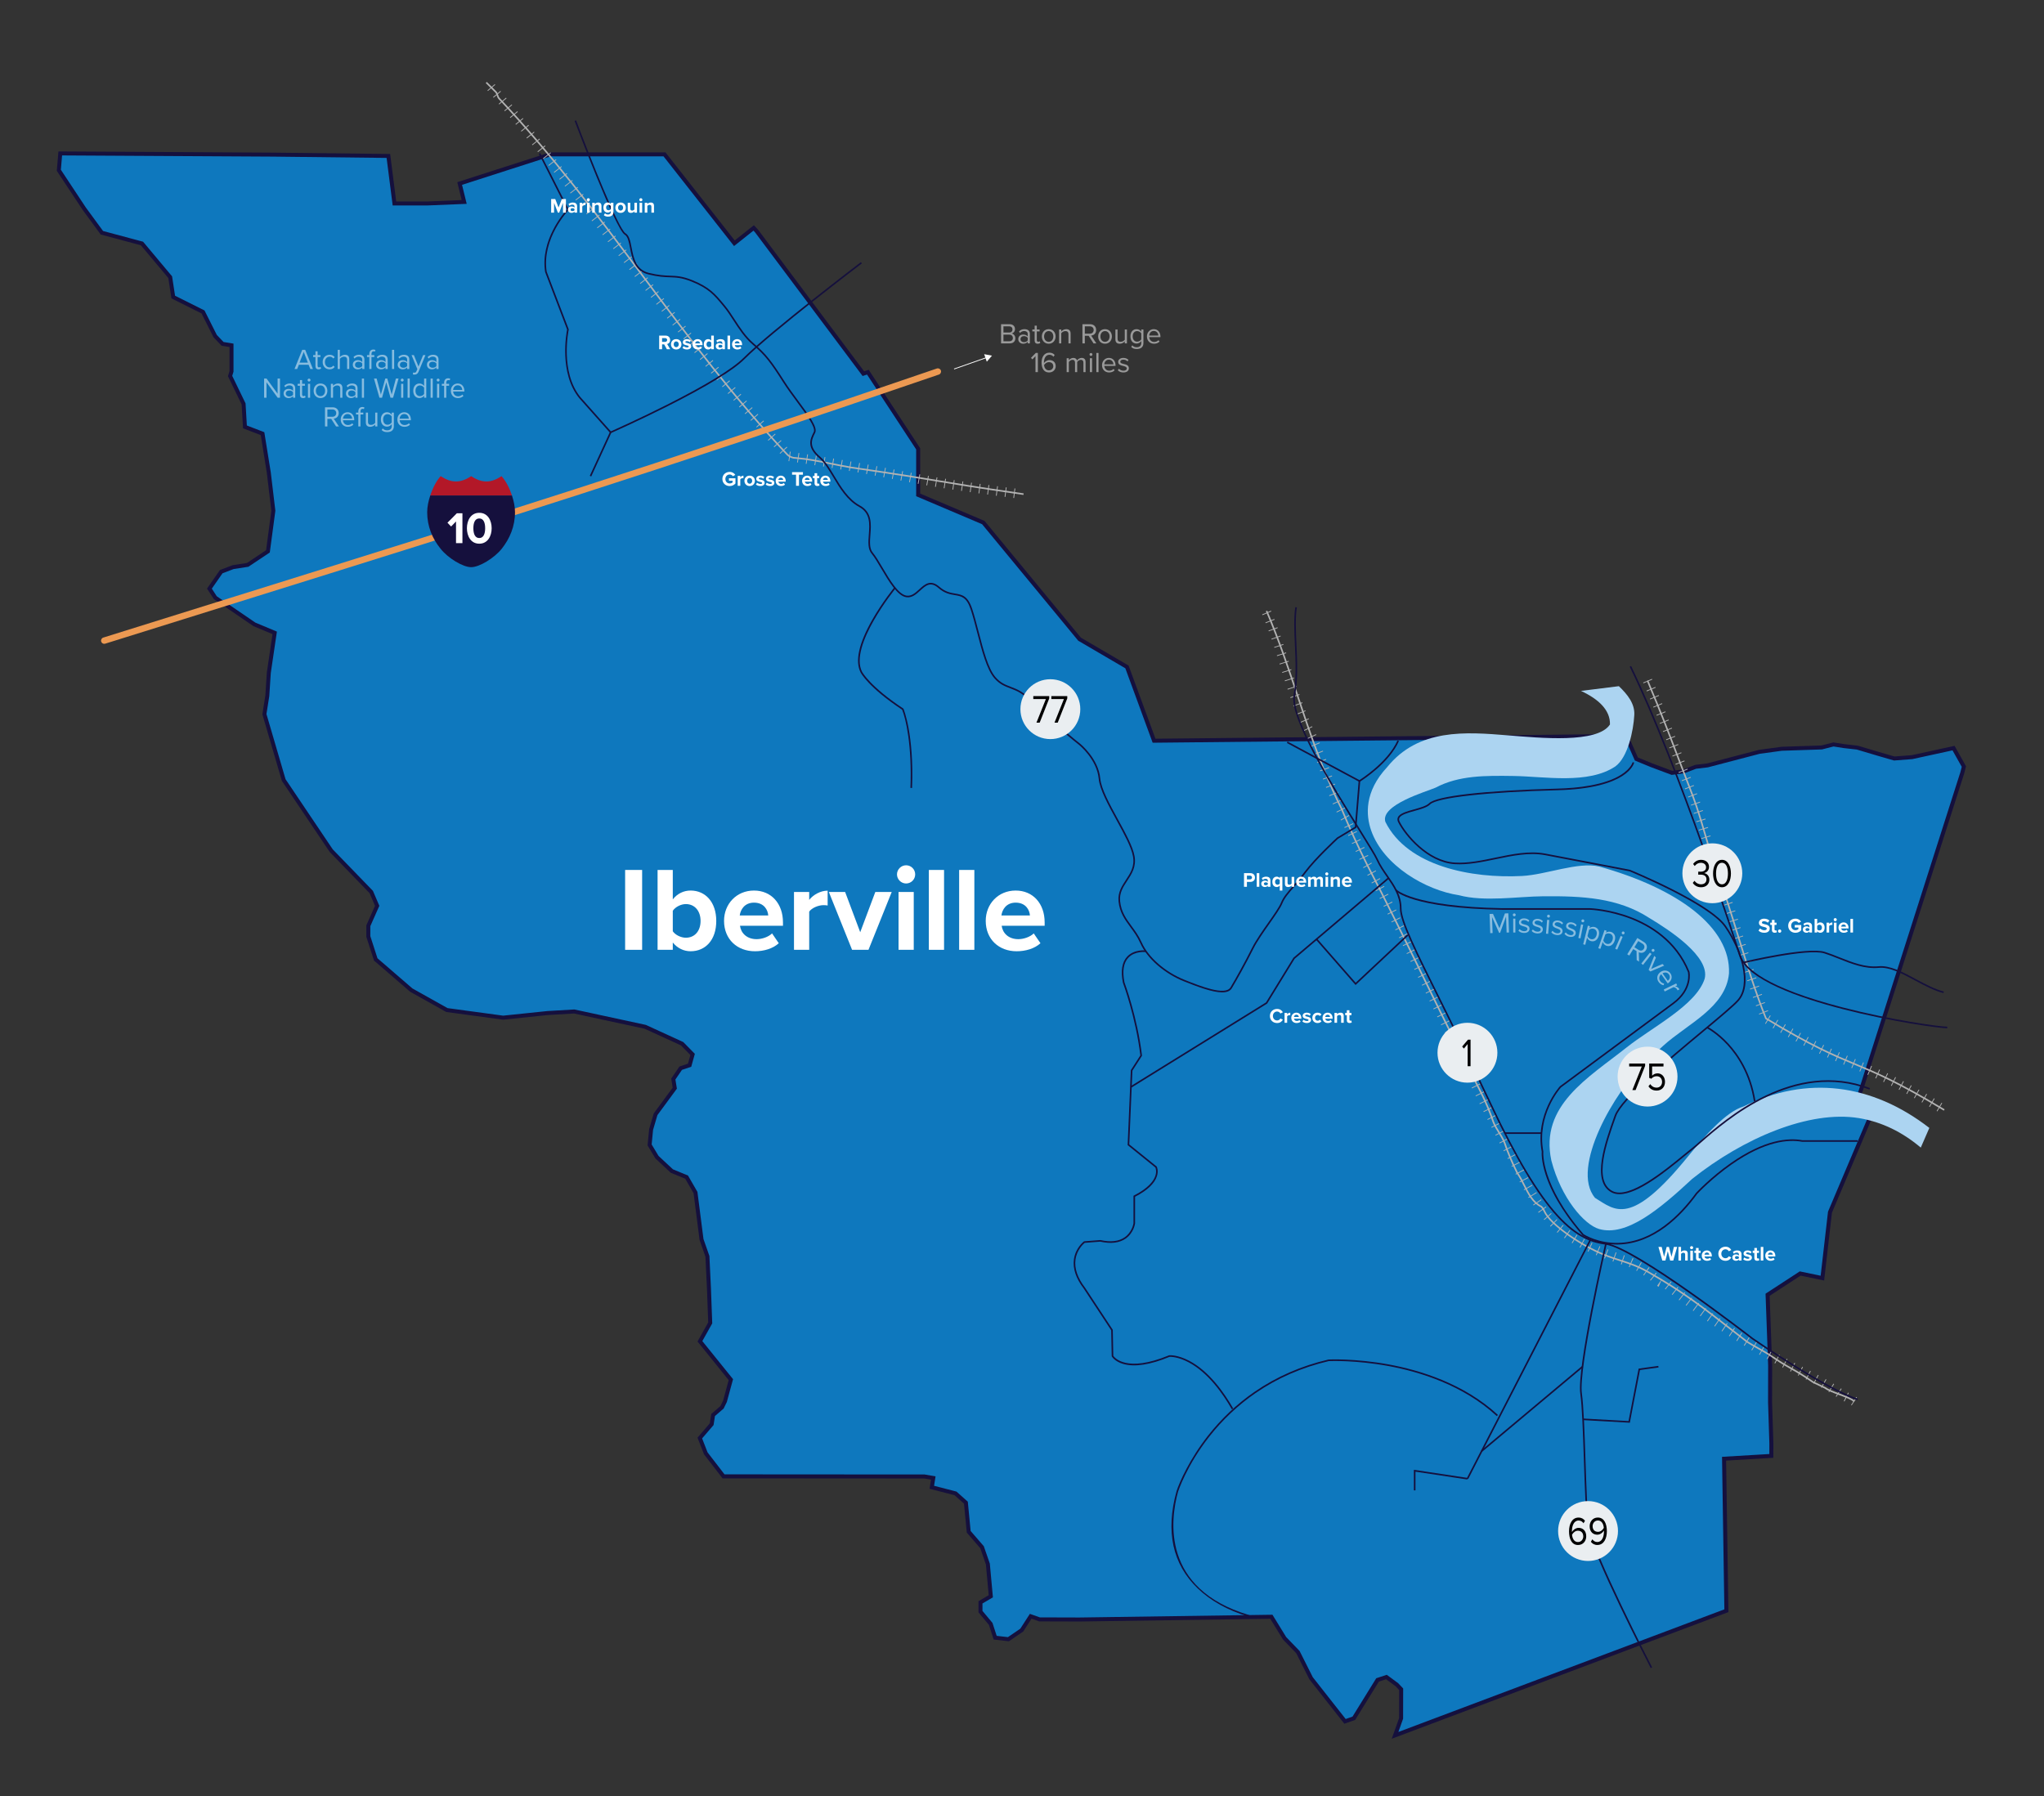 <svg xmlns="http://www.w3.org/2000/svg" viewBox="0 0 2560 2250"><rect x="0" y="0" width="2560" height="2250" fill="#333333" stroke="none"/><g id="Iberville"><g id="Grayscale_Capital_Region"><polygon points="75.459 192.199 341.359 193.69 486.399 195.35 494.008 254.895 534.885 254.895 581.365 252.976 575.69 229.879 689.165 193.374 832.24 193.374 919.751 304.716 943.919 285.514 947.571 289.408 1081.297 468.085 1086.937 466.2 1149.941 562.235 1149.941 619.918 1231.547 654.58 1352.07 800.662 1411.437 835.4 1445.377 927.849 2036.703 921.86 2049.441 950.729 2068.065 958.404 2093.975 968.108 2108.793 966.208 2123.668 960.544 2138.62 958.739 2203.551 941.749 2231.429 937.931 2281.527 936.295 2296.287 932.514 2309.382 934.582 2326.057 936.462 2352.06 944.21 2372.445 950.115 2394.683 948.436 2446.691 937.096 2459.637 960.189 2457.668 967.959 2324.147 1386.065 2346.293 1390.013 2291.925 1518.418 2282.425 1601.021 2254.604 1595.231 2213.799 1621.845 2217.003 1710.319 2216.892 1756.418 2218.542 1808.345 2218.484 1823.71 2159.282 1827.23 2162.205 2017.64 1747.236 2173.761 1754.803 2152.491 1754.899 2116.04 1749.389 2110.192 1736.424 2100.675 1725.317 2104.325 1695.604 2152.377 1684.531 2156.233 1642.08 2102.258 1625.594 2069.495 1608.938 2052.245 1592.301 2025.204 1351.862 2028.649 1301.972 2028.5 1290.88 2024.586 1279.715 2041.927 1263.005 2053.329 1246.407 2051.429 1240.805 2034.161 1227.99 2018.758 1227.99 2007.173 1240.936 1999.536 1237.245 1959.118 1229.939 1938.092 1213.264 1918.794 1209.742 1882.289 1196.72 1870.685 1167.046 1863.03 1168.88 1851.426 1157.845 1849.507 906.187 1849.339 883.949 1820.49 876.49 1801.322 891.346 1784 893.127 1772.492 904.292 1762.841 908.06 1755.151 915.365 1728.198 876.625 1680.18 889.512 1657.122 887.936 1614.061 886.006 1573.756 878.624 1552.654 871.076 1493.833 859.93 1474.516 841.475 1466.899 822.855 1449.577 813.601 1434.193 815.454 1414.915 821.094 1395.75 845.132 1363.083 843.294 1351.643 852.548 1338.067 863.694 1334.321 867.462 1320.818 854.329 1307.429 808.091 1286.232 719.161 1267.029 685.773 1268.986 630.116 1274.777 559.691 1265.221 515.103 1240.244 470.588 1201.801 461.299 1173.043 461.299 1159.635 472.387 1134.658 464.971 1117.355 414.835 1065.573 355.333 977.141 331.15 894.609 334.802 871.551 336.655 842.793 344.038 792.746 318.634 782.135 269.641 748.677 262.278 737.318 277.062 716.082 291.956 710.402 310.162 707.583 335.578 690.64 342.355 639.809 336.634 591.922 328.8 543.231 306.774 534.76 305.079 505.956 288.167 471.039 289.948 465.23 289.948 432.577 278.744 430.754 269.49 421.069 254.249 390.74 216.973 372.102 213.152 347.216 177.799 305.012 127.59 291.562 105.398 261.284 73.679 213.32 75.459 192.199 75.459 192.199" fill="#0e78be"></polygon></g></g><g id="outline"><path d="M1743.076,2177.997l9.228-25.94.092-35.028-4.669-4.956-11.744-8.621-9.019,2.964-29.699,48.031-13.596,4.734-43.708-55.575-16.429-32.647-16.581-17.172-16.035-26.062-239.019,3.424-50.357-.15-9.629-3.397-10.37,16.105-17.896,12.212-19.12-2.189-5.95-18.34-13.085-15.729v-13.916l12.812-7.558-3.52-38.538-7.048-20.286-16.882-19.538-3.504-36.322-11.839-10.55-31.288-8.072,1.805-11.416-8.397-1.46-252.671-.169-23.208-30.106-8.133-20.899,15.368-17.918,1.812-11.712,11.474-9.918,3.438-7.017,6.91-25.492-39-48.339,13.371-23.923-1.551-42.36-1.912-39.914-7.348-21.006-7.517-58.584-10.471-18.146-18.087-7.466-19.209-17.87-9.861-16.392,2.023-20.566,5.764-19.586,23.678-32.178-1.83-11.388,10.288-15.092,10.687-3.592,3.024-10.836-11.799-12.028-45.57-20.891-88.33-19.073-32.992,1.934-55.899,5.816-71.193-9.66-45.223-25.333-45.236-39.066-9.625-29.798v-14.332l10.861-24.465-6.805-15.876-49.97-51.611-59.842-88.938-.108-.371-24.342-83.07,3.723-23.5,1.867-28.846,7.099-48.124-23.846-9.961-.21-.144-49.408-33.741-8.55-13.19,16.184-23.247,15.862-6.049,17.923-2.775,24.014-16.009,6.586-49.396-5.677-47.523-7.597-47.22-22.188-8.534-1.759-29.917-17.124-35.352,1.958-6.391v-30.152l-9.932-1.616-10.092-10.561-15.036-29.922-37.69-18.845-3.911-25.473-34.397-41.064-50.296-13.473-22.781-31.086-32.198-48.688,2.048-24.289,268.211,1.504,147.23,1.685,7.605,59.519h38.63l43.368-1.79-5.5-22.392,116.065-37.338h144.683l86.708,110.321,24.004-19.072,5.406,5.787,132.644,177.23,5.754-1.922,64.471,98.269v56.776l80.645,34.254,120.629,146.21,59.759,34.968,33.641,91.635,591.209-5.987,12.998,29.456,17.695,7.292,25.254,9.457,13.909-1.783,14.885-5.668,15.086-1.821,64.913-16.985,28.285-3.86,49.825-1.627,14.995-3.84,13.553,2.14,17.051,1.962,26.002,7.748,19.934,5.774,21.614-1.631,53.646-11.698,14.338,25.577-2.254,8.883-132.653,415.386,22.42,3.997-55.45,130.958-9.771,84.966-29.491-6.138-38.756,25.278,3.153,87.062-.11,46.195,1.649,51.841-.065,17.801-59.157,3.518,2.914,189.776-421.656,158.637ZM1736.866,2097.898l14.343,10.58,6.192,6.573-.099,37.875-5.905,16.599,408.282-153.604-2.933-191.043,59.247-3.523.049-13.018-1.648-51.838.11-46.185-3.253-89.79,42.853-27.95,26.151,5.443,9.229-80.241.14-.332,53.146-125.519-21.871-3.899.868-2.72,133.499-418.037,1.704-6.726-11.554-20.609-50.369,10.983-22.862,1.726-20.819-6.03-25.807-7.689-16.564-1.871-12.585-1.987-14.525,3.72-50.241,1.641-27.602,3.781-64.951,16.995-14.816,1.789-14.867,5.661-15.727,2.016-26.49-9.921-19.628-8.087-12.479-28.28-591.442,5.989-34.239-93.262-58.976-34.509-120.417-145.953-82.566-35.07v-58.591l-61.539-93.8-5.526,1.846-134.724-180.011-1.981-2.113-24.333,19.333-88.312-112.363h-141.469l-110.882,35.671,5.848,23.803-49.637,2.046h-43.079l-7.611-59.569-142.865-1.635-263.574-1.479-1.514,17.953,31.205,47.187,21.639,29.523,50.122,13.426,36.308,43.345,3.731,24.298,36.862,18.431,15.446,30.738,8.417,8.808,12.475,2.03v35.153l-1.603,5.229,16.701,34.479,1.628,27.692,21.865,8.41,8.077,50.211,5.758,48.201-6.969,52.266-26.816,17.877-18.49,2.863-13.927,5.311-13.384,19.225,6.176,9.528,48.367,33.03,26.961,11.263-7.651,51.869-1.872,28.884-3.565,22.504,23.917,81.621,59.163,87.928,50.301,51.953,8.028,18.729-11.316,25.49v12.484l8.953,27.716,43.793,37.82,43.952,24.621,69.657,9.452,55.472-5.769,33.729-1.977.333.072,89.196,19.26,46.905,21.503,14.469,14.75-4.513,16.17-11.605,3.9-8.22,12.06,1.846,11.492-24.397,33.157-5.449,18.513-1.752,18.221,8.647,14.375,18.031,16.774,18.824,7.77,11.821,20.488,7.578,59.058,7.416,21.198,1.947,40.667,1.604,43.789-12.406,22.196,38.481,47.695-7.807,28.63-3.992,8.148-10.855,9.384-1.749,11.304-14.345,16.725,6.785,17.436,21.269,27.592,250.645.167,13.671,2.377-1.863,11.792,28.061,7.239,14.206,12.659,3.54,36.688,16.467,19.058,7.562,21.766,3.863,42.3-13.079,7.715v9.253l12.544,15.078,5.254,16.196,14.076,1.611,15.521-10.591,11.961-18.577,12.556,4.43,49.466.147,241.816-3.464,17.238,28.019,16.732,17.329,16.545,32.878,41.192,52.376,8.551-2.979,29.725-48.073,13.196-4.337Z" fill="#15103d"></path></g><g id="Major_Rivers"><path d="M2416.393,1412.854c-71.698-55.477-153.304-66.104-232.718-26.871-21.632,6.532-48.262,36.432-69.03,62.031-72.857,89.801-91.619,67.915-116.91,52.525-31.805-37.691,25.968-135.032,61.441-167.972,7.533-7.695,15.747-15.161,23.998-22.662,30.059-27.334,78.34-47.718,82.302-90.628,2.242-57.797-64.248-106.458-162.658-133.854-27.002-6.144-66.085,10.292-96.578,11.86-63.122,3.235-143.277-11.88-171.129-67.774-6.762-21.314,52.186-38.148,62.838-42.846,29.324-15.567,62.662-15.144,97.923-14.632,38.708.564,93.205,10.796,127.279-11.99,15.659-11.433,22.64-44.711,23.721-64.385.775-14.167-8.443-25.715-19.328-36.124l-47.464,5.933c21.924,10.212,36.839,24.011,36.294,42.052-15.526,23.941-87.296,16.907-127.998,13.593-52.364-4.249-111.65-9.017-151.058,39.86-28.748,30.825-26.727,60.239-19.966,79.49,15.499,44.144,68.661,74.748,109.833,80.918,32.124,8.577,73.342,1.568,106.166,1.322,47.845-.361,92.99,1.671,132.159,27.11,25.088,15.02,76.602,48.55,69.468,76.246-10.714,33.337-65.67,60.479-98.272,86.412-47.251,37.577-108.692,72.363-93.68,141.469,12.371,47.088,41.174,80.206,59.793,85.574,34.047,9.775,75.34-24.427,116.636-62.876,63.61-50.631,146.274-86.268,208.679-76.061,28.835,4.737,54.607,17.589,77.536,36.947l10.724-24.665Z" fill="#acd4f1"></path><g opacity=".5"><path d="M1886.954,1168.158l-.703-19.969-7.465,20.256-1.223.043-8.834-19.683.703,19.969-2.986.105-.845-23.999,4.281-.151,8.091,18.016,6.841-18.542,4.282-.151.845,23.999-2.987.105Z" fill="#fff"></path><path d="M1894.719,1145.976c-.003-1.008.823-1.802,1.794-1.805,1.008-.003,1.838.786,1.841,1.794s-.823,1.838-1.831,1.841c-.972.003-1.802-.822-1.805-1.831ZM1895.253,1168.113l-.052-17.386,2.7-.008.052,17.386-2.7.008Z" fill="#fff"></path><path d="M1903.181,1163.85c1.125,1.355,3.297,2.552,5.673,2.6,2.664.054,4.127-1.104,4.162-2.796.039-1.908-2.072-2.563-4.4-3.187-2.938-.744-6.269-1.604-6.196-5.204.055-2.7,2.441-4.956,6.581-4.872,2.952.06,5.017,1.219,6.392,2.651l-1.298,1.846c-1.018-1.281-2.907-2.256-5.139-2.301-2.375-.048-3.873,1.001-3.905,2.549-.034,1.692,1.935,2.272,4.191,2.858,3.01.746,6.484,1.681,6.405,5.532-.059,2.916-2.446,5.208-6.946,5.116-2.844-.058-5.238-.971-6.963-2.878l1.443-1.916Z" fill="#fff"></path><path d="M1919.848,1164.272c1.078,1.393,3.208,2.662,5.581,2.791,2.661.145,4.163-.963,4.255-2.653.104-1.905-1.984-2.631-4.29-3.333-2.911-.843-6.211-1.816-6.016-5.411.146-2.696,2.608-4.87,6.742-4.645,2.948.16,4.973,1.388,6.298,2.866l-1.36,1.801c-.974-1.315-2.829-2.353-5.058-2.474-2.373-.129-3.905.869-3.989,2.415-.092,1.69,1.856,2.336,4.092,2.999,2.983.847,6.423,1.899,6.214,5.746-.158,2.912-2.622,5.122-7.115,4.877-2.84-.154-5.202-1.147-6.862-3.113l1.507-1.865Z" fill="#fff"></path><path d="M1936.285,1169.548l1.422-17.327,2.69.221-1.422,17.327-2.69-.221ZM1937.63,1147.448c.083-1.004.973-1.726,1.941-1.646,1.004.083,1.765.939,1.683,1.944-.083,1.004-.976,1.762-1.98,1.679-.969-.08-1.726-.972-1.644-1.977Z" fill="#fff"></path><path d="M1944.548,1165.972c.996,1.453,3.05,2.843,5.411,3.109,2.648.298,4.212-.722,4.401-2.403.214-1.896-1.829-2.742-4.09-3.577-2.857-1.01-6.097-2.172-5.694-5.75.302-2.684,2.886-4.711,7-4.249,2.934.331,4.885,1.673,6.123,3.226l-1.462,1.72c-.896-1.369-2.688-2.513-4.907-2.763-2.361-.266-3.95.643-4.123,2.181-.189,1.682,1.718,2.44,3.912,3.23,2.929,1.019,6.303,2.268,5.872,6.097-.326,2.898-2.914,4.962-7.387,4.458-2.827-.318-5.127-1.447-6.671-3.505l1.613-1.775Z" fill="#fff"></path><path d="M1961.096,1167.942c.929,1.496,2.917,2.978,5.263,3.351,2.631.418,4.239-.53,4.505-2.201.299-1.884-1.703-2.822-3.923-3.757-2.808-1.139-5.991-2.446-5.426-6.001.423-2.667,3.096-4.575,7.184-3.926,2.916.463,4.802,1.893,5.969,3.499l-1.538,1.651c-.833-1.408-2.571-2.632-4.775-2.981-2.347-.373-3.974.462-4.216,1.991-.266,1.671,1.605,2.515,3.76,3.404,2.879,1.149,6.192,2.55,5.588,6.354-.458,2.88-3.135,4.824-7.58,4.118-2.809-.446-5.055-1.678-6.503-3.803l1.691-1.7Z" fill="#fff"></path><path d="M1976.807,1174.919l3.383-17.054,2.648.525-3.383,17.054-2.648-.525ZM1980.656,1153.113c.196-.989,1.162-1.604,2.116-1.415.988.196,1.646,1.134,1.45,2.123-.196.989-1.169,1.64-2.158,1.443-.954-.189-1.604-1.162-1.408-2.151Z" fill="#fff"></path><path d="M1985.469,1183.482l-2.619-.658,5.852-23.287,2.619.658-.632,2.514c1.652-1.404,4.054-2.099,6.428-1.502,4.434,1.114,6.664,5.238,5.286,10.719-1.369,5.446-5.301,8.096-9.734,6.981-2.304-.579-4.057-2.17-4.945-4.397l-2.255,8.972ZM1995.866,1163.379c-2.06-.518-4.427.187-5.703,1.425l-1.913,7.611c.539,1.694,2.283,3.469,4.343,3.986,3.387.851,6.113-1.433,7.052-5.168.939-3.736-.393-7.002-3.779-7.854Z" fill="#fff"></path><path d="M2004.348,1188.62l-2.553-.88,7.827-22.707,2.553.88-.845,2.451c1.766-1.257,4.22-1.745,6.534-.947,4.324,1.49,6.193,5.791,4.351,11.136-1.831,5.311-5.976,7.614-10.299,6.124-2.247-.774-3.858-2.51-4.552-4.806l-3.016,8.749ZM2016.431,1169.476c-2.009-.692-4.428-.193-5.806.931l-2.558,7.421c.392,1.735,1.979,3.653,3.987,4.345,3.302,1.138,6.215-.905,7.471-4.547,1.256-3.643.208-7.012-3.094-8.15Z" fill="#fff"></path><path d="M2022.973,1188.445l6.832-15.993,2.483,1.061-6.832,15.993-2.483-1.061ZM2031.242,1167.897c.396-.927,1.469-1.33,2.363-.948.927.396,1.377,1.45.981,2.377s-1.483,1.363-2.41.967c-.894-.382-1.33-1.469-.934-2.396Z" fill="#fff"></path><path d="M2049.868,1202.682l-.192-11.332-4.073-2.517-5.014,8.116-2.542-1.571,12.62-20.426,8.208,5.071c3.736,2.309,4.925,6.343,2.597,10.11-2.271,3.675-6.03,4.145-8.968,2.668l.366,11.736-3.001-1.854ZM2057.167,1182.1l-5.359-3.311-4.825,7.809,5.359,3.311c2.419,1.495,5.076.894,6.495-1.403,1.419-2.297.749-4.911-1.67-6.406Z" fill="#fff"></path><path d="M2055.656,1207.004l10.745-13.671,2.123,1.668-10.746,13.671-2.123-1.668ZM2068.97,1189.307c.623-.792,1.763-.903,2.528-.303.792.623.954,1.757.331,2.55s-1.786.932-2.578.309c-.764-.601-.904-1.764-.281-2.556Z" fill="#fff"></path><path d="M2064.834,1214.854l7.018-17.481,2.081,2.043-5.851,14.236,14.1-6.14,2.107,2.068-17.347,7.341-2.107-2.068Z" fill="#fff"></path><path d="M2092.099,1219.272c3.037,4.291,1.475,9.189-2.787,12.205l-.558.395-8.132-11.491c-2.55,2.069-3.452,5.53-1.289,8.587,1.144,1.616,2.955,2.804,4.891,3.11l-.691,2.077c-2.409-.412-4.525-1.782-6.168-4.104-2.974-4.203-2.089-9.372,2.348-12.512,4.115-2.912,9.515-2.323,12.385,1.733ZM2082.239,1219.237l6.593,9.316c2.095-1.527,3.712-4.789,1.425-8.021-2.142-3.027-5.76-2.716-8.018-1.295Z" fill="#fff"></path><path d="M2083.768,1239.533l15.602-7.672,1.191,2.423-2.52,1.239c2.267.45,4.352,1.671,5.4,3.803l-2.487,1.223c-.078-.323-.189-.629-.379-1.017-.731-1.486-2.959-2.917-4.568-3.008l-11.047,5.432-1.191-2.422Z" fill="#fff"></path></g></g><g id="Rail"><path d="M2321.702,1756.168c-3.008-3.008-10.804-5.887-18.343-8.671-6.916-2.554-14.065-5.194-17.981-8.098-1.986-.991-4.813-2.321-7.548-3.608-2.782-1.309-5.659-2.663-7.67-3.668l-.122-.072c-12.964-8.975-20.078-12.993-26.958-16.879-6.919-3.908-14.075-7.949-27.114-16.977-2.955-1.97-8.688-5.2-14.232-8.324-5.577-3.142-11.343-6.391-14.375-8.412-6.713-5.185-13.015-10.103-19.093-14.847-34.152-26.657-61.127-47.712-104.387-72.304-13.232-7.521-23.467-10.817-34.303-14.306-6.625-2.134-13.477-4.34-21.588-7.64-28.351-11.537-67.09-37.869-74.546-54.525-1.069-2.388-1.828-3.713-3.683-5.589-10.868-5.508-16.342-16.456-21.636-27.043-2.605-5.21-5.299-10.598-8.587-15.202l-.081-.134c-6.376-12.754-12.229-26.655-16.056-38.136-1.947-4.863-4.465-8.892-6.9-12.789-2.481-3.971-5.048-8.077-7.082-13.16-3.819-11.453-9.632-25.258-15.968-37.929-25.001-48.002-48.392-95.8-71.012-142.025-22.616-46.215-46.001-94.003-71-142-11.618-23.235-21.797-45.501-32.041-70.087-23.914-47.823-39.7-95.252-54.966-141.12-11.577-34.785-23.549-70.753-39.042-106.905l1.838-.788c15.527,36.229,27.512,72.238,39.103,107.062,15.244,45.801,31.007,93.162,54.886,140.919,10.254,24.605,20.416,46.831,32.005,70.01,25.002,48.004,48.394,95.804,71.015,142.03,22.615,46.213,46,94,70.997,141.995,6.384,12.767,12.236,26.667,16.064,38.15,1.947,4.863,4.465,8.892,6.9,12.789,2.481,3.971,5.048,8.077,7.082,13.16,3.812,11.431,9.61,25.206,15.933,37.86,3.358,4.716,6.075,10.15,8.703,15.405,5.41,10.819,10.519,21.038,20.889,26.223l.26.188c2.147,2.147,3.033,3.679,4.206,6.299,7.271,16.245,45.468,42.093,73.475,53.49,8.042,3.272,14.856,5.467,21.447,7.589,10.937,3.521,21.267,6.847,34.678,14.471,43.387,24.664,70.413,45.758,104.629,72.466,6.076,4.742,12.375,9.659,19.028,14.801,2.913,1.938,8.646,5.168,14.19,8.292,5.577,3.142,11.343,6.391,14.375,8.412,12.979,8.985,20.093,13.003,26.974,16.889,6.909,3.902,14.054,7.938,27.055,16.936,1.987.992,4.821,2.326,7.563,3.616,2.782,1.309,5.659,2.663,7.67,3.668l.153.095c3.667,2.75,10.723,5.356,17.548,7.877,8.097,2.991,15.745,5.815,19.063,9.133l-1.414,1.414Z" fill="#b2b2b2"></path><path d="M1281.782,619.983c-62.02-9.003-85.327-12.909-107.868-16.687-22.53-3.775-45.826-7.68-107.824-16.679-8.513-1.419-16.849-3.103-24.909-4.731-15.207-3.072-29.57-5.974-45.04-7.263h-.01c-4.321,0-8.548-2.224-10.615-4.29-66.069-70.072-124.333-147.949-180.678-223.263-56.312-75.269-114.542-153.101-180.513-223.069-1.146-1.146-1.693-2.785-2.221-4.37-.476-1.428-.925-2.777-1.759-3.61l-12.001-12.001,1.414-1.414,12.001,12.001c1.167,1.167,1.714,2.807,2.242,4.392.476,1.428.925,2.776,1.758,3.609,66.069,70.072,124.333,147.95,180.679,223.264,56.312,75.269,114.542,153.1,180.512,223.068,1.822,1.821,5.606,3.687,9.273,3.687,15.669,1.302,30.087,4.215,45.353,7.299,8.044,1.625,16.362,3.306,24.821,4.716,61.999,9,85.307,12.906,107.847,16.683,22.53,3.775,45.826,7.68,107.824,16.679l-.287,1.979Z" fill="#b2b2b2"></path><path d="M2434.536,1391.237c-57.944-34.967-85.17-46.292-111.5-57.246-26.396-10.981-53.692-22.336-111.764-57.379l-.41-.479c-12.31-30.216-23.86-67.6-35.03-103.753-9.034-29.24-17.567-56.857-26.384-80.664-6.013-16.034-10.662-31.91-15.157-47.264-4.485-15.317-9.122-31.157-15.11-47.124-7.276-18.796-13.009-33.901-18.067-47.228-11.871-31.274-20.447-53.87-38.559-97.059l1.845-.773c18.125,43.221,26.707,65.83,38.583,97.123,5.057,13.324,10.789,28.425,18.067,47.226,6.017,16.046,10.665,31.921,15.16,47.273,4.485,15.319,9.124,31.16,15.112,47.128,8.837,23.861,17.378,51.505,26.42,80.771,11.119,35.988,22.617,73.2,34.847,103.281,57.748,34.831,84.929,46.139,111.215,57.074,26.397,10.981,53.693,22.336,111.765,57.38l-1.033,1.712Z" fill="#b2b2b2"></path><g id="Rail_Dashed_lines"><path d="M2319.075,1760.45c-.233-.156-.467-.309-.7-.457l6.451-10.118c.306.195.611.395.917.599l-6.668,9.977ZM2310.131,1755.537l-.914-.459,5.408-10.712.873.438-5.367,10.733ZM2299.968,1749.712l-.814-.536,6.584-10.033.854.563-6.623,10.006ZM2290.883,1743.954l-.832-.503,6.195-10.277.878.532-6.241,10.249ZM2281.568,1738.504l-.857-.483,5.88-10.461.886.5-5.908,10.444ZM2272.058,1733.283l-.868-.463,5.639-10.593.896.479-5.667,10.577ZM2262.412,1728.216l-.892-.461,5.514-10.658.885.458-5.507,10.662ZM2252.657,1723.201l-.889-.456,5.472-10.68.89.456-5.473,10.68ZM2242.865,1718.182l-.885-.456,5.492-10.669.893.459-5.5,10.665ZM2233.07,1713.1l-.881-.463,5.576-10.626.889.467-5.584,10.622ZM2223.316,1707.919l-.889-.479,5.7-10.56.871.469-5.682,10.569ZM2213.599,1702.605l-.875-.487,5.838-10.484.872.485-5.834,10.486ZM2203.959,1697.157l-.79-.455,5.911-10.444.858.495-5.979,10.404ZM2194.394,1691.563l-.867-.517,6.15-10.304.851.507-6.135,10.313ZM2184.913,1685.826l-.856-.527,6.3-10.213.846.521-6.29,10.219ZM2175.524,1679.955l-.854-.543,6.453-10.117.833.53-6.431,10.131ZM2166.214,1673.948l-.842-.553,6.592-10.027.83.544-6.579,10.036ZM2156.99,1667.817l-.829-.559,6.717-9.944.829.56-6.717,9.943ZM2147.857,1661.573l-.826-.572,6.842-9.858.818.567-6.834,9.864ZM2138.805,1655.223l-.828-.589,6.965-9.771.802.57-6.938,9.791ZM2129.819,1648.763l-.813-.592,7.067-9.698.803.585-7.058,9.705ZM2120.916,1642.216l-.815-.606,7.178-9.617.79.588-7.152,9.636ZM2112.074,1635.574l-.804-.61,7.268-9.549.79.6-7.253,9.56ZM2103.302,1628.852l-.797-.618,7.356-9.48.784.607-7.343,9.491ZM2094.597,1622.055l-.788-.621,7.426-9.427.783.617-7.421,9.431ZM2085.953,1615.189l-.792-.635,7.514-9.356.769.615-7.49,9.376ZM2077.359,1611.819c-.719-.305-1.386-.672-1.981-1.09l6.17-8.777-4.189,9.868ZM2067.355,1604.153l-.768-.614,7.479-9.384.794.634-7.505,9.363ZM2058.879,1597.697l-.778-.55,6.886-9.827.854.603-6.962,9.774ZM2050.121,1592.028c-.27-.157-.542-.312-.814-.467l5.912-10.442c.31.176.619.352.926.53l-6.023,10.379ZM2040.902,1587.342c-.281-.125-.565-.248-.85-.37l4.727-11.03c.33.141.658.283.983.427l-4.859,10.973ZM2031.011,1583.955l-.956-.324,3.863-11.361.94.319-3.848,11.366ZM2020.534,1580.332l-.953-.338,4.026-11.305.932.331-4.005,11.312ZM2010.079,1576.505l-.952-.363,4.292-11.206.916.349-4.256,11.22ZM1999.686,1572.384l-.947-.396,4.644-11.064.896.374-4.593,11.086ZM1989.387,1567.869l-.926-.432,5.09-10.867.884.412-5.048,10.887ZM1979.262,1562.877l-.912-.482,5.632-10.596.856.452-5.577,10.626ZM1969.367,1557.31l-.885-.538,6.262-10.236.824.5-6.2,10.274ZM1959.807,1551.096l-.854-.603,6.953-9.78.782.552-6.882,9.831ZM1950.673,1544.171l-.806-.667,7.689-9.213.739.612-7.622,9.269ZM1942.095,1536.517l-.746-.729,8.424-8.547.684.669-8.361,8.607ZM1934.193,1528.158l-.688-.8,9.135-7.782.616.716-9.062,7.866ZM1927.04,1519.131l-.615-.856,9.78-6.953.551.769-9.717,7.041ZM1920.688,1509.936l-.568-.843,9.957-6.697.548.812-9.937,6.729ZM1914.568,1500.556l-.542-.876,10.223-6.285.507.821-10.188,6.341ZM1908.868,1490.849l-.492-.889,10.505-5.801.476.858-10.488,5.831ZM1903.598,1481.055l-.465-.887,10.63-5.567.463.882-10.628,5.572ZM1898.52,1471.289l-.463-.896,10.662-5.506.455.879-10.654,5.522ZM1893.475,1461.513l-.457-.886,10.666-5.499.459.891-10.669,5.494ZM1888.433,1451.747l-.438-.846,10.642-5.545-5.328,2.76,5.341-2.734.454.879-10.672,5.486ZM1883.386,1442.009l-.459-.884,10.651-5.527.462.89-10.654,5.521ZM1878.321,1432.264l-.469-.905,10.659-5.513.455.876-10.644,5.541ZM1873.257,1422.451l-.457-.89,10.676-5.479.458.89-10.677,5.479ZM1868.237,1412.629l-.45-.885,10.694-5.443.457.898-10.701,5.43ZM1863.255,1402.799l-.449-.889,10.712-5.409.453.896-10.716,5.401ZM1858.305,1392.959l-.45-.897,10.729-5.374.447.891-10.727,5.381ZM1853.376,1383.094l-.444-.893,10.74-5.353.451.906-10.747,5.339ZM1848.472,1373.217l-.445-.899,10.754-5.324.445.899-10.754,5.324ZM1843.592,1363.339l-.448-.909,10.768-5.296.438.888-10.758,5.317ZM1838.724,1353.434l-.435-.888,10.771-5.289.446.909-10.782,5.268ZM1833.888,1343.556l-.442-.905,10.785-5.261.435.891-10.778,5.275ZM1829.066,1333.669l-.442-.908,10.792-5.246.432.887-10.782,5.268ZM1824.251,1323.767l-.434-.894,10.796-5.239.437.9-10.799,5.232ZM1819.456,1313.879l-.432-.893,10.8-5.231.435.899-10.803,5.225ZM1814.668,1303.982l-.438-.904,10.803-5.226.434.897-10.799,5.232ZM1809.878,1294.067l-.434-.897,10.803-5.226.437.904-10.806,5.219ZM1805.096,1284.156l-.437-.904,10.81-5.211.433.896-10.806,5.219ZM1800.313,1274.242l-.435-.901,10.81-5.211.435.9-10.81,5.212ZM1795.533,1264.331l-.435-.901,10.81-5.211.435.9-10.81,5.212ZM1790.751,1254.424l-.434-.897,10.803-5.226.437.904-10.806,5.219ZM1785.957,1244.514l-.432-.894,10.803-5.226.439.907-10.81,5.212ZM1781.166,1234.63l-.437-.9,10.792-5.246.437.899-10.792,5.247ZM1776.357,1224.722l-.434-.896,10.803-5.225.434.896-10.803,5.225ZM1771.578,1214.805l-.435-.905,10.819-5.189.432.897-10.816,5.197ZM1766.822,1204.88l-.432-.902,10.827-5.175.428.895-10.823,5.183ZM1762.08,1194.957l-.432-.904,10.83-5.168.428.896-10.826,5.176ZM1757.341,1185.039l-.431-.9,10.823-5.183.431.9-10.823,5.183ZM1752.594,1175.138l-.436-.907,10.816-5.196.429.893-10.81,5.211ZM1747.82,1165.237l-.431-.89,10.796-5.239.441.91-10.806,5.219ZM1743.021,1155.375l-.438-.895,10.774-5.282.442.902-10.778,5.275ZM1738.177,1145.539l-.447-.901,10.751-5.331.443.894-10.747,5.338ZM1733.274,1135.727l-.45-.892,10.716-5.401.453.899-10.719,5.395ZM1728.314,1125.964l-.46-.896,10.677-5.479.457.89-10.673,5.485ZM1723.276,1116.232l-.462-.882,10.629-5.569.466.889-10.633,5.562ZM1718.165,1106.556l-.472-.882,10.581-5.66.472.882-10.581,5.66ZM1712.968,1096.931l-.48-.877,10.525-5.764.48.877-10.525,5.764ZM1707.673,1087.345l-.482-.863,10.468-5.866.494.882-10.479,5.847ZM1702.83,1076.966l-.418-.904,10.89-5.041.422.912-10.894,5.033ZM1698.191,1067.046l-.426-.902,10.846-5.134.43.91-10.85,5.126ZM1693.479,1057.117l-.431-.907,10.84-5.147.428.9-10.837,5.154ZM1688.757,1047.15l-.423-.899,10.857-5.111.427.906-10.86,5.104ZM1684.09,1037.133l-.419-.914,10.91-4.997.415.905-10.906,5.005ZM1679.528,1027.702l-.506-.896,10.468-5.868.475.842-10.437,5.923ZM1674.212,1017.717l-.451-.908,10.754-5.324.437.879-10.74,5.353ZM1669.41,1007.537l-.412-.927,10.978-4.846.398.898-10.965,4.875ZM1665.037,997.24l-.383-.949,11.135-4.475.365.903-11.116,4.521ZM1660.985,986.854l-.357-.951,11.239-4.204.346.92-11.228,4.234ZM1657.16,976.448l-.339-.943,11.291-4.062.337.937-11.289,4.068ZM1653.458,966.072l-.337-.949,11.308-4.016.332.933-11.303,4.031ZM1649.762,955.744l-.338-.931,11.278-4.1.344.947-11.284,4.084ZM1645.973,945.531l-.353-.922,11.204-4.298.361.943-11.212,4.277ZM1641.98,935.466l-.375-.902,11.071-4.629.393.944-11.089,4.587ZM1637.676,925.598l-.407-.878,10.877-5.069.433.936-10.903,5.012ZM1632.932,915.721l-.43-.924,10.887-5.048.414.889-10.87,5.083ZM1628.358,905.524l-.403-.938,11.034-4.717.386.9-11.018,4.755ZM1624.084,895.207l-.374-.941,11.157-4.417.364.917-11.147,4.441ZM1620.085,884.802l-.349-.943,11.259-4.151.345.933-11.255,4.161ZM1616.33,874.345l-.331-.954,11.341-3.922.322.928-11.332,3.948ZM1612.77,863.843l-.314-.952,11.396-3.758.311.941-11.393,3.769ZM1609.357,853.321l-.304-.957,11.438-3.631.301.946-11.435,3.642ZM1606.044,842.804l-.3-.959,11.456-3.572.296.949-11.452,3.583ZM1602.774,832.304l-.3-.963,11.458-3.567.295.947-11.452,3.583ZM1599.489,821.827l-.301-.949,11.438-3.631.304.96-11.44,3.62ZM1596.143,811.41l-.311-.95,11.403-3.737.313.956-11.405,3.731ZM1592.681,801.059l-.324-.944,11.347-3.905.328.954-11.351,3.895ZM1589.055,790.785l-.339-.928,11.268-4.129.35.958-11.278,4.098ZM1585.226,780.613l-.357-.917,11.174-4.375.37.947-11.187,4.344ZM1581.166,770.575l-.385-.914,11.052-4.674.392.929-11.059,4.659Z" fill="#b2b2b2"></path><path d="M1270.129,623.841l-1.004-.127,1.515-11.904.98.124-1.49,11.907ZM1259.206,622.445l-.995-.128,1.534-11.901.988.127-1.527,11.902ZM1248.288,621.026l-.986-.13,1.568-11.897.997.132-1.579,11.896ZM1237.383,619.576l-.988-.133,1.605-11.893.994.134-1.611,11.892ZM1226.477,618.091l-.979-.136,1.641-11.888,1.002.139-1.663,11.884ZM1215.584,616.566l-.987-.141,1.694-11.88.992.142-1.699,11.879ZM1204.693,614.993l-.985-.145,1.746-11.872.993.146-1.754,11.871ZM1193.814,613.366l-.995-.152,1.818-11.861.981.15-1.805,11.863ZM1182.931,611.673l-.987-.157,1.89-11.851.988.157-1.891,11.851ZM1172.06,609.906l-.983-.164,1.976-11.836.989.165-1.981,11.835ZM1161.214,608.06l-.99-.172,2.064-11.821.979.17-2.053,11.823ZM1150.371,606.13l-.979-.179,2.149-11.806.987.18-2.157,11.805ZM1139.557,604.126l-.975-.184,2.218-11.793.989.186-2.231,11.791ZM1128.777,602.072l-.984-.19,2.275-11.782.971.187-2.262,11.785ZM1118.013,599.99l-.984-.19,2.282-11.781.978.189-2.275,11.782ZM1107.268,597.916l-.992-.19,2.263-11.785.971.186-2.241,11.789ZM1096.506,595.868l-.982-.185,2.226-11.792.981.185-2.225,11.792ZM1085.75,593.864l-.982-.181,2.171-11.802.984.181-2.173,11.802ZM1074.985,591.908l-.985-.176,2.12-11.812.983.176-2.118,11.812ZM1064.205,590.001l-.984-.172,2.066-11.82.985.172-2.067,11.82ZM1053.416,588.14l-.987-.167,2.016-11.83.984.167-2.013,11.83ZM1042.608,586.321l-.98-.163,1.964-11.838.992.165-1.976,11.836ZM1031.799,584.541l-.989-.161,1.928-11.844.985.16-1.924,11.845ZM1020.983,582.796l-.999-.159,1.894-11.85.976.155-1.87,11.854ZM1010.144,581.08l-.993-.155,1.859-11.855.983.154-1.85,11.856ZM999.297,579.391l-.984-.152,1.825-11.86.993.153-1.833,11.859ZM988.462,577.731l-.92-.14,1.726-11.875.975.148-1.781,11.867ZM977.136,568.374l-.671-.74,8.888-8.062.672.741-8.889,8.062ZM969.74,560.18l-.664-.74,8.93-8.016.672.749-8.938,8.007ZM962.393,551.956l-.668-.752,8.979-7.96.66.744-8.972,7.969ZM955.084,543.691l-.661-.751,9.013-7.923.661.751-9.013,7.923ZM947.814,535.388l-.657-.754,9.054-7.876.657.754-9.054,7.876ZM940.584,527.053l-.649-.753,9.086-7.839.657.762-9.094,7.83ZM933.395,518.688l-.646-.756,9.118-7.801.654.765-9.126,7.792ZM926.241,510.291l-.643-.758,9.15-7.763.651.768-9.159,7.753ZM919.123,501.866l-.64-.761,9.183-7.726.648.771-9.191,7.715ZM912.037,493.411l-.637-.763,9.214-7.688.646.774-9.223,7.677ZM904.983,484.931l-.63-.761,9.239-7.658.646.781-9.255,7.639ZM897.971,476.439l-.64-.777,9.271-7.62.632.769-9.263,7.629ZM890.98,467.913l-.638-.78,9.295-7.59.629.77-9.286,7.601ZM884.008,459.355l-.627-.772,9.317-7.562.635.783-9.325,7.552ZM877.078,450.795l-.632-.783,9.341-7.532.625.774-9.334,7.541ZM870.16,442.201l-.622-.775,9.356-7.514.631.786-9.365,7.503ZM863.278,433.603l-.629-.788,9.381-7.483.62.777-9.372,7.494ZM856.407,424.977l-.623-.784,9.396-7.464.623.784-9.396,7.464ZM849.557,416.336l-.616-.779,9.411-7.445.625.791-9.42,7.434ZM842.729,407.685l-.615-.781,9.427-7.426.624.792-9.436,7.415ZM835.921,399.025l-.617-.786,9.442-7.406.619.789-9.443,7.404ZM829.126,390.35l-.613-.784,9.45-7.396.62.793-9.457,7.387ZM822.348,381.668l-.615-.79,9.466-7.376.615.79-9.466,7.376ZM815.585,372.981l-.622-.8,9.48-7.356.607.781-9.466,7.376ZM808.822,364.27l-.609-.786,9.48-7.356.618.796-9.489,7.346ZM802.081,355.57l-.614-.792,9.489-7.346.612.791-9.487,7.348ZM795.345,346.86l-.616-.796,9.496-7.337.609.788-9.489,7.346ZM788.609,338.138l-.608-.787,9.496-7.337.616.798-9.504,7.326ZM781.885,329.423l-.612-.794,9.504-7.326.61.792-9.502,7.328ZM775.159,320.699l-.607-.789,9.504-7.326.614.797-9.511,7.317ZM768.44,311.978l-.607-.789,9.504-7.326.614.797-9.511,7.317ZM761.725,303.263l-.612-.794,9.504-7.326.61.792-9.502,7.328ZM755.003,294.545l-.612-.794,9.504-7.326.61.792-9.502,7.328ZM748.279,285.827l-.608-.787,9.496-7.337.616.798-9.504,7.326ZM741.558,277.123l-.616-.796,9.496-7.337.609.788-9.489,7.346ZM734.824,268.416l-.614-.792,9.489-7.346.612.791-9.487,7.348ZM728.081,259.712l-.609-.786,9.48-7.356.618.796-9.489,7.346ZM721.342,251.031l-.622-.8,9.48-7.356.607.781-9.466,7.376ZM714.581,242.343l-.615-.79,9.466-7.376.615.79-9.466,7.376ZM707.812,233.67l-.613-.784,9.45-7.396.62.793-9.457,7.387ZM701.033,225.009l-.617-.786,9.442-7.406.619.789-9.443,7.403ZM694.236,216.358l-.615-.781,9.427-7.426.624.792-9.436,7.415ZM687.427,207.722l-.616-.78,9.411-7.445.625.791-9.42,7.434ZM680.602,199.103l-.62-.78,9.396-7.464.626.788-9.403,7.456ZM673.756,190.496l-.621-.778,9.381-7.483.627.787-9.388,7.475ZM666.895,181.912l-.627-.782,9.365-7.503.625.78-9.363,7.505ZM660.011,173.343l-.628-.779,9.341-7.533.628.78-9.341,7.532ZM653.104,164.794l-.634-.783,9.325-7.552.626.772-9.317,7.562ZM646.173,156.263l-.636-.78,9.302-7.582.629.772-9.295,7.59ZM639.214,147.749l-.632-.77,9.271-7.62.639.778-9.277,7.611ZM632.234,139.266l-.642-.777,9.255-7.639.633.767-9.246,7.649ZM625.223,130.801l-.64-.77,9.223-7.677.64.77-9.223,7.677ZM618.182,122.361l-.643-.768,9.198-7.706.643.768-9.198,7.706ZM611.11,113.946l-.643-.761,9.167-7.744.649.77-9.174,7.735Z" fill="#b2b2b2"></path><path d="M2426.374,1392.167l-.861-.514,6.156-10.301.855.511-6.15,10.304ZM2416.96,1386.59l-.859-.503,6.061-10.357.867.508-6.068,10.353ZM2407.509,1381.1l-.862-.495,5.965-10.412.872.5-5.975,10.407ZM2398.007,1375.706l-.812-.454,2.879-5.265,2.928-5.237-2.928,5.237,2.976-5.21.836.468-5.879,10.461ZM2388.458,1370.431l-.858-.467,5.717-10.551.897.488-5.756,10.529ZM2378.864,1365.298l-.871-.457,5.563-10.633.897.471-5.59,10.619ZM2369.208,1360.321l-.887-.446,5.381-10.726.895.45-5.389,10.722ZM2359.468,1355.517l-.899-.432,5.195-10.816.901.433-5.197,10.815ZM2349.648,1350.907l-.907-.414,4.982-10.917.911.416-4.986,10.915ZM2339.722,1346.476l-.899-.392,4.779-11.007.933.406-4.812,10.993ZM2329.722,1342.201l-.92-.387,4.65-11.062.922.388-4.652,11.062ZM2319.627,1337.988l-.923-.384,4.607-11.08.923.384-4.607,11.08ZM2309.482,1333.736l-.93-.395,4.697-11.042.91.386-4.678,11.051ZM2299.324,1329.345l-.916-.406,4.871-10.967.91.403-4.865,10.97ZM2289.242,1324.777l-.917-.427,5.077-10.873.894.417-5.054,10.884ZM2279.238,1320.009l-.912-.446,5.289-10.771.884.433-5.261,10.785ZM2269.326,1315.054l-.9-.46,5.479-10.677.879.451-5.458,10.687ZM2259.507,1309.935l-.884-.471,5.638-10.593.88.468-5.634,10.596ZM2249.782,1304.679l-.881-.484,5.783-10.515.871.479-5.772,10.521ZM2240.128,1299.3l-.875-.494,5.906-10.446.865.489-5.896,10.451ZM2230.537,1293.816l-.867-.502,6.016-10.383.864.5-6.013,10.385ZM2221.009,1288.247l-.862-.509,6.104-10.331.859.507-6.102,10.333ZM2211.54,1282.609l-.868-.521,6.185-10.284.846.509-6.163,10.296ZM2203.352,1270.791l-.369-.949,11.19-4.332.356.916-11.178,4.365ZM2199.408,1260.398l-.349-.947,11.263-4.141.343.93-11.257,4.157ZM2195.64,1249.968l-.334-.949,11.319-3.983.331.938-11.315,3.995ZM2192.01,1239.508l-.323-.949,11.361-3.863.321.944-11.359,3.868ZM2188.492,1229.025l-.315-.955,11.396-3.758.312.944-11.393,3.769ZM2185.06,1218.52l-.306-.946,11.419-3.689.309.957-11.422,3.679ZM2181.698,1208.012l-.302-.956,11.44-3.62.301.951-11.439,3.625ZM2178.387,1197.491l-.302-.965,11.456-3.573.296.95-11.45,3.589ZM2175.11,1186.967l-.299-.967,11.464-3.546.293.945-11.458,3.567ZM2171.856,1176.45l-.298-.965,11.468-3.535.292.944-11.461,3.557ZM2168.608,1165.943l-.296-.958,11.464-3.545.293.947-11.461,3.557ZM2165.35,1155.441l-.297-.952,11.456-3.572.298.957-11.457,3.567ZM2162.071,1144.965l-.304-.961,11.446-3.604.298.946-11.44,3.62ZM2158.744,1134.492l-.302-.939,11.422-3.679.31.965-11.431,3.652ZM2155.368,1124.079l-.315-.958,11.4-3.747.31.942-11.395,3.763ZM2151.904,1113.69l-.323-.953,11.365-3.853.32.942-11.361,3.863ZM2148.332,1103.348l-.328-.927,11.308-4.016.339.959-11.319,3.983ZM2144.629,1093.107l-.354-.95,11.251-4.173.344.924-11.241,4.198ZM2140.871,1082.599l-.326-.954,11.359-3.868.32.938-11.354,3.884ZM2137.386,1072.043l-.306-.964,11.441-3.619.297.937-11.433,3.646ZM2134.107,1061.454l-.29-.961,11.492-3.455.286.95-11.488,3.466ZM2130.961,1050.87l-.28-.957,11.514-3.38.282.96-11.516,3.376ZM2127.867,1040.315l-.279-.95,11.511-3.392.285.97-11.517,3.371ZM2124.747,1029.83l-.291-.956,11.48-3.493.292.961-11.481,3.488ZM2121.509,1019.403l-.302-.941,11.422-3.679.311.968-11.431,3.652ZM2118.087,1009.077l-.32-.928,11.336-3.937.335.97-11.351,3.895ZM2114.448,998.95l-.365-.943,11.193-4.325.356.92-11.185,4.348ZM2110.486,988.687l-.363-.944,11.201-4.304.355.922-11.193,4.326ZM2106.541,978.407l-.356-.932,11.207-4.289.358.937-11.209,4.284ZM2102.62,968.138l-.358-.94,11.216-4.268.354.928-11.211,4.28ZM2098.71,957.857l-.354-.931,11.216-4.268.356.938-11.219,4.26ZM2094.811,947.588l-.355-.937,11.218-4.262.354.933-11.217,4.266ZM2090.91,937.328l-.358-.938,11.212-4.277.354.93-11.208,4.286ZM2086.989,927.079l-.359-.935,11.201-4.304.356.926-11.198,4.313ZM2083.037,916.856l-.363-.933,11.183-4.354.362.93-11.182,4.356ZM2079.039,906.652l-.368-.931,11.162-4.405.367.928-11.161,4.408ZM2074.987,896.459l-.366-.914,11.136-4.472.377.941-11.146,4.444ZM2070.89,886.303l-.374-.92,11.115-4.523.379.932-11.12,4.512ZM2066.742,876.151l-.376-.914,11.094-4.574.385.935-11.103,4.554ZM2062.555,866.021l-.383-.92,11.079-4.61.385.925-11.081,4.605ZM2058.33,855.895l-.386-.92,11.066-4.641.388.925-11.068,4.636Z" fill="#b2b2b2"></path></g></g><g id="State_Roads"><path d="M2434.071,1243.968c-11.465-2.866-23.579-9.357-35.296-15.634-16.56-8.873-32.196-17.255-45.696-15.968-17.313,1.649-33.901-4.957-49.94-11.346-6.302-2.51-12.253-4.881-18.229-6.769-20.954-6.618-100.328,12.252-101.127,12.444l-.466-1.945c3.286-.787,80.717-19.187,102.195-12.406,6.045,1.909,12.03,4.293,18.367,6.817,15.818,6.301,32.179,12.815,49.011,11.213,14.093-1.337,29.996,7.176,46.83,16.196,11.609,6.22,23.613,12.651,34.836,15.457l-.484,1.94Z" fill="#15103d"></path><path d="M2438.831,1288.051c-9.744,0-69.921-8.264-130.997-24.035-53.86-13.907-120.091-36.825-129.755-67.025-3.05-9.531-75.404-234.886-136.96-361.844l1.8-.872c61.617,127.083,134.014,352.57,137.065,362.106,5.181,16.189,31.653,40.729,128.35,65.698,60.915,15.729,120.818,23.972,130.497,23.972v2Z" fill="#15103d"></path><path d="M1530.653,1243.077c-11.86,0-29.82-6.641-47.808-13.835-24.709-9.884-46.204-28.711-54.761-47.964-3.486-7.845-8.004-14-12.374-19.954-6.898-9.398-13.414-18.275-14.817-32.313-1.109-11.091,4.156-19.092,9.247-26.83,5.727-8.704,11.136-16.924,8.837-29.57-2.105-11.577-11.068-27.941-20.558-45.266-10.406-18.999-21.167-38.644-22.378-51.964-2.193-24.125-24.256-42.056-24.479-42.234-.425-.335-43.195-34.17-61.12-54.335-9.4-10.576-17.417-13.637-25.171-16.598-6.929-2.646-13.475-5.145-20.023-12.785-9.431-11.002-15.525-34.501-21.418-57.227-2.726-10.51-5.301-20.438-8.14-28.955-5.104-15.313-11.569-16.398-19.754-17.771-6.058-1.016-12.923-2.167-20.62-8.902-9.843-8.614-15.824-3.166-22.75,3.143-5.073,4.622-10.322,9.402-17.398,8.39-11.188-1.598-21.956-19.809-31.455-35.875-4.373-7.397-8.503-14.383-12.095-18.693-4.874-5.848-4.194-14.62-3.475-23.907,1.024-13.217,2.083-26.884-12.05-34.592-15.051-8.21-24.451-23.857-32.745-37.663-5.586-9.299-10.863-18.083-17.127-23.452-16.407-14.063-11.635-23.606-7.021-32.834,2.779-5.559-9.227-21.782-20.838-37.471-6.082-8.218-12.371-16.716-17.516-24.801-15.937-25.043-22.488-33.741-38.212-47.219-10.019-8.587-17.205-19.647-24.155-30.343-4.077-6.275-7.928-12.202-12.108-17.218l-1.537-1.848c-10.488-12.625-17.417-20.966-38.731-29.492-12.11-4.844-19.01-5.085-27-5.364-6.846-.239-14.606-.51-27.091-3.631-17.331-4.333-20.417-20.25-22.898-33.039-1.499-7.729-2.793-14.405-6.743-16.775-11.462-6.877-60.612-136.871-62.698-142.401l1.871-.706c17.591,46.623,53.157,136.173,61.856,141.393,4.714,2.828,6.087,9.91,7.677,18.109,2.496,12.869,5.324,27.455,21.42,31.479,12.28,3.07,19.928,3.337,26.675,3.573,8.177.285,15.238.532,27.673,5.505,21.785,8.714,29.227,17.672,39.526,30.071l1.535,1.846c4.256,5.107,8.138,11.082,12.249,17.408,6.873,10.577,13.98,21.515,23.78,29.915,15.799,13.542,22.783,22.813,38.598,47.664,5.107,8.025,11.375,16.495,17.437,24.685,13.064,17.653,24.348,32.899,21.02,39.555-4.468,8.935-8.688,17.375,6.534,30.421,6.51,5.58,11.868,14.499,17.54,23.941,8.163,13.587,17.414,28.987,31.989,36.937,15.269,8.329,14.109,23.297,13.086,36.502-.687,8.871-1.336,17.249,3.017,22.473,3.695,4.434,7.865,11.488,12.281,18.956,9.271,15.68,19.778,33.451,30.017,34.914,6.15.876,10.82-3.38,15.768-7.889,6.994-6.372,14.225-12.958,25.414-3.169,7.27,6.361,13.838,7.463,19.633,8.435,8.497,1.425,15.836,2.656,21.321,19.11,2.861,8.582,5.443,18.542,8.178,29.086,5.836,22.505,11.872,45.776,21.001,56.427,6.218,7.254,12.532,9.665,19.218,12.218,7.607,2.904,16.228,6.196,25.953,17.137,17.807,20.034,60.44,53.761,60.869,54.099.234.187,22.955,18.632,25.227,43.618,1.173,12.906,11.832,32.366,22.14,51.185,9.569,17.471,18.608,33.973,20.771,45.87,2.442,13.433-3.443,22.377-9.135,31.027-5.125,7.789-9.966,15.146-8.927,25.531,1.349,13.494,7.708,22.157,14.439,31.329,4.432,6.039,9.015,12.283,12.589,20.324,8.356,18.802,29.425,37.219,53.676,46.919,19.056,7.623,50.952,20.381,57.509,9.45,6.518-10.863,17.77-31.029,27.072-49.633,4.63-9.259,12.915-21.048,20.224-31.449,7.051-10.034,13.711-19.511,15.888-24.954,2.814-7.036,8.169-13.18,14.949-20.959,4.345-4.985,9.27-10.637,14.549-17.674,13.455-17.939,40.516-42.811,40.788-43.061l.161-.12,22.152-13.291,4.791-57.928.434-.265c.357-.218,35.867-22.12,48.193-50.096l1.83.807c-11.83,26.849-44.396,48.097-48.546,50.724l-4.793,57.945-22.943,13.766c-1.578,1.454-27.468,25.388-40.466,42.719-5.322,7.096-10.272,12.777-14.641,17.789-6.655,7.636-11.911,13.667-14.599,20.388-2.264,5.658-8.989,15.229-16.109,25.36-7.269,10.344-15.508,22.068-20.071,31.194-9.326,18.651-20.609,38.873-27.146,49.768-2.218,3.696-6.493,5.213-12.159,5.213Z" fill="#15103d"></path><path d="M2028.278,1495.883c-3.72,0-7.125-.737-10.125-2.373-25.337-13.82-7.867-62.726,3.694-95.087l.361-1.011c7.686-21.518,66.615-70.586,109.645-106.415,20.549-17.111,38.297-31.889,44.171-38.498,17.301-19.463,4.727-61.613-15.889-91.391-19.666-28.407-115.695-68.196-119.2-69.639-3.01-.583-70.965-13.729-106.075-20.312-19.587-3.671-40.911.777-61.533,5.08-17.109,3.57-34.798,7.264-51.302,6.231-34.792-2.175-62.768-36.317-70.865-52.511-1.098-2.196-1.24-4.242-.423-6.081,2.226-5.011,11.069-7.466,20.43-10.066,7.478-2.077,15.211-4.224,18.585-7.599,9.149-9.148,69.366-16.014,161.08-18.365,24.855-.638,58.859-4.185,79.705-17.465,12.368-7.879,14.21-15.56,14.228-15.637l1.955.423c-.284,1.323-7.953,32.424-95.836,34.677-88.492,2.269-151.185,9.248-159.717,17.78-3.747,3.747-11.737,5.966-19.464,8.112-8.502,2.361-17.294,4.803-19.138,8.951-.571,1.284-.445,2.715.384,4.374,7.929,15.858,35.277,49.289,69.201,51.41,16.229,1.014,33.788-2.649,50.769-6.192,20.814-4.343,42.336-8.833,62.31-5.088,35.736,6.7,105.485,20.198,106.185,20.333l.188.056c.249.102,25.201,10.34,52.315,24.036,36.502,18.439,59.334,34.035,67.863,46.353,10.747,15.523,18.935,33.77,22.464,50.059,4.129,19.059,1.804,34.205-6.725,43.8-5.974,6.721-22.925,20.835-44.386,38.705-42.852,35.681-101.539,84.548-109.041,105.551l-.361,1.011c-11.332,31.72-28.457,79.656-4.62,92.658,20.778,11.335,65.854-25.721,90.07-45.627,4.1-3.371,7.641-6.282,10.498-8.504,2.188-1.702,5.263-4.395,9.156-7.803,32.278-28.266,118.02-103.348,213.21-66.892l-.715,1.868c-94.065-36.025-179.148,38.48-211.178,66.529-3.917,3.43-7.011,6.139-9.246,7.877-2.835,2.205-6.367,5.108-10.456,8.47-22.714,18.672-58.646,48.207-82.173,48.21Z" fill="#15103d"></path><path d="M2067.444,2089.502c-3.047-5.91-74.68-145.096-79.171-176.529-2.267-15.868-3.416-50.35-4.528-83.696-1.11-33.293-2.257-67.72-4.508-83.479-4.493-31.45,29.624-181.5,31.078-187.872l1.95.445c-.355,1.557-35.489,156.059-31.048,187.144,2.267,15.868,3.417,50.35,4.528,83.696,1.11,33.293,2.257,67.719,4.508,83.479,4.443,31.101,78.224,174.451,78.969,175.896l-1.777.917Z" fill="#15103d"></path><path d="M2326.33,1753.875c-39.225-12.328-131.129-75.662-132.053-76.3-1.505-1.167-146.536-113.447-183.122-118.437-16.22-2.212-36.173-8.156-61.175-35.474-24.813-27.11-52.164-72.777-83.614-139.609-24.383-51.813-45.975-95.195-63.325-130.054-31.01-62.304-49.727-99.91-49.727-116.053,0-15.798-8.561-28.132-16.84-40.062-4.536-6.535-9.226-13.292-12.442-20.529-2.276-5.122-10.797-18.844-21.584-36.217-32.735-52.719-87.522-140.956-82.407-169.944,3.687-20.892,2.688-42.747,1.721-63.881-.786-17.169-1.527-33.387.535-46.794l1.977.304c-2.032,13.211-1.295,29.332-.514,46.398.972,21.244,1.977,43.211-1.749,64.321-4.982,28.235,49.553,116.064,82.137,168.541,11.251,18.12,19.38,31.212,21.712,36.46,3.14,7.064,7.775,13.743,12.258,20.201,8.455,12.182,17.197,24.778,17.197,41.202,0,15.673,18.639,53.121,49.518,115.162,17.354,34.867,38.952,78.26,63.344,130.093,31.364,66.647,58.605,112.151,83.28,139.111,24.572,26.847,44.104,32.678,59.971,34.842,37.114,5.061,178.051,114.163,184.033,118.805.876.604,92.533,63.767,131.471,76.005l-.6,1.908Z" fill="#15103d"></path><polygon points="1417.158 1362.292 1416.105 1360.592 1585.579 1255.666 1619.932 1199.706 1620.054 1199.602 1738.433 1099.14 1739.727 1100.665 1621.469 1201.024 1587.035 1257.117 1586.833 1257.242 1417.158 1362.292" fill="#15103d"></polygon><polygon points="1697.764 1233.872 1648.123 1177.113 1649.628 1175.796 1697.906 1230.997 1762.465 1170.499 1763.832 1171.958 1697.764 1233.872" fill="#15103d"></polygon><path d="M1542.804,1765.342c-11.276-19.733-29.792-45.956-53.962-58.811-13.471-7.165-22.843-6.968-24.085-6.905-24.138,9.966-43.579,12.979-57.783,8.953-10.833-3.071-14.341-9.195-14.485-9.455l-.121-.217-.665-32.549-34.425-52.3c-9.699-12.697-13.835-25.014-12.254-36.553,1.967-14.363,12.059-22.125,12.488-22.448l.233-.176,20.393-1.573.146.033c12.74,2.854,22.962,1.681,30.376-3.492,9.06-6.321,10.836-16.683,10.971-17.553v-34.459l.546-.278c18.466-9.401,24.766-18.527,26.799-24.527,1.919-5.663.477-9.669.111-10.532l-34.793-28.102,4.024-93.886,11.922-18.546c-5.935-48.375-21.688-90.52-21.847-90.94l-.045-.159c-2.905-14.664-1.11-25.61,5.335-32.533,8.816-9.47,22.947-7.829,23.543-7.754l-.247,1.984c-.136-.016-13.734-1.579-21.843,7.144-5.963,6.415-7.592,16.741-4.843,30.691.781,2.099,16.166,43.915,21.975,91.683l.043.358-12.02,18.698-3.958,92.338,34.355,27.748.096.186c.102.196,2.46,4.875.196,11.925-2.972,9.253-12.173,17.907-27.352,25.727l-.008,33.438c-.063.482-1.656,11.885-11.793,18.975-7.866,5.501-18.578,6.798-31.835,3.852l-19.496,1.504c-1.464,1.208-9.812,8.583-11.498,20.981-1.493,10.983,2.514,22.789,11.908,35.091l34.783,52.839.006.289.659,32.312c1.447,2.149,16.36,21.481,69.788-.625l.29-.072c.411-.04,10.277-.844,25.167,7.027,24.674,13.043,43.494,39.653,54.938,59.679l-1.736.992Z" fill="#15103d"></path><path d="M1565.143,2025.406c-.167-.076-.967-.316-1.815-.57-25.735-7.724-47.042-19.578-63.328-35.233-31.483-30.263-40.385-71.187-26.459-121.634,3.595-11.311,16.427-40.341,39.334-69.52,16.812-21.414,36.469-39.938,58.425-55.055,27.444-18.896,58.575-32.491,92.526-40.408l.176-.025c.326-.016,32.955-1.579,75.175,6.167,38.992,7.154,94.396,23.938,136.905,63.267l-1.358,1.468c-42.144-38.99-97.142-55.649-135.857-62.758-40.928-7.515-72.775-6.235-74.675-6.15-33.656,7.859-64.511,21.335-91.714,40.058-21.785,14.993-41.292,33.365-57.979,54.607-28.429,36.19-38.938,68.596-39.041,68.919-9.791,35.471-20.794,121.598,88.445,154.382,1.661.499,2.021.61,2.272.777l-1.109,1.664.555-.832-.477.877Z" fill="#15103d"></path><rect x="1746.709" y="1701.76" width="336.324" height="2" transform="translate(-475.33 2626.373) rotate(-62.772)" fill="#15103d"></rect><rect x="1836.444" y="1763.846" width="164.767" height="2" transform="translate(-685.394 1643.969) rotate(-39.949)" fill="#15103d"></rect><polygon points="1772.795 1866.905 1770.795 1866.905 1770.795 1841.135 1838.051 1851.284 1837.752 1853.262 1772.795 1843.459 1772.795 1866.905" fill="#15103d"></polygon><polygon points="2041.289 1782.157 1982.716 1778.877 1982.828 1776.88 2039.655 1780.062 2052.278 1714.374 2076.93 1710.952 2077.206 1712.933 2053.972 1716.158 2041.289 1782.157" fill="#15103d"></polygon><path d="M2024.874,1558.932c-25.432,0-42.483-11.161-42.657-11.277l-.2-.176c-15.759-18.136-36.576-46.083-46.255-76.23-5.513-17.171-4.937-27.239-4.822-28.619-8.682-47.096,22.367-81.521,22.682-81.864l.141-.127,141.332-104.646c23.1-17.07,19.199-37.021,18.926-38.268-15.67-38.605-48.006-57.771-72.382-67.055-26.504-10.095-49.604-11.023-49.834-11.031h-110.271c-112.884-1.98-133.042-23.015-133.844-23.91l1.488-1.336-.744.668.74-.672c.195.213,20.836,21.293,132.377,23.25h110.289c.268.009,23.647.941,50.452,11.139,24.784,9.428,57.674,28.926,73.613,68.269l.043.132c.055.218,5.197,22.051-19.663,40.421l-141.25,104.585c-1.53,1.718-30.5,35.04-22.103,80.214l.026.141-.015.144c-.041.405-3.479,41.216,50.491,103.375,1.513.961,18.669,11.482,43.582,10.845,43.456-1.095,76.805-34.663,97.129-62.629l.075-.091c.179-.193,18.156-19.505,43.391-37.171,42.263-29.586,72.141-31.966,89.786-28.733h69.233v2h-69.416l-.09-.017c-17.252-3.189-46.582-.854-88.335,28.366-24.499,17.146-42.109,35.852-43.061,36.871-20.616,28.354-54.477,62.347-98.776,63.406-.698.017-1.392.025-2.077.025Z" fill="#15103d"></path><path d="M2196.679,1379.749c-5.339-34.649-21.083-57.759-33.35-71.044-13.305-14.409-25.508-20.7-25.63-20.762l.905-1.783c.507.257,12.589,6.476,26.131,21.12,12.481,13.498,28.498,36.974,33.92,72.165l-1.977.305Z" fill="#15103d"></path><rect x="1884.723" y="1418.374" width="45.891" height="2" fill="#15103d"></rect><rect x="1656.401" y="902.751" width="2" height="102.658" transform="translate(32.917 1963.186) rotate(-61.775)" fill="#15103d"></rect><path d="M764.55,542.746l-39.011-43.873c-25.59-31.305-16.143-81.689-15.263-86.045l-27.526-72.028-.016-.104c-6.212-39.759,23.189-73.702,27.375-78.295l-35.26-69.75,1.785-.902,35.895,71.006-.495.511c-.338.351-33.761,35.497-27.34,77.018l27.663,72.384-.064.292c-.115.525-11.214,52.829,14.77,84.617l38.015,42.751c4.893-2.173,35.959-16.054,70.176-33.292,49.043-24.707,82.25-45.049,96.031-58.83,33.547-33.547,145.815-118.964,146.946-119.823l1.21,1.592c-1.129.858-113.29,86.194-146.742,119.645-14.129,14.129-46.614,34.049-96.553,59.206-37.151,18.715-70.593,33.479-70.927,33.626l-.667.294Z" fill="#15103d"></path><rect x="721.999" y="567.979" width="60.403" height="2" transform="translate(-78.851 1014.957) rotate(-65.325)" fill="#15103d"></rect><path d="M1142.296,987.04l-1.998-.078c2.077-52.977-5.857-87.055-10.445-97.98-42.087-27.917-51.529-45.766-51.912-46.513-7.312-14.106-2.419-36.373,14.547-66.176,12.547-22.04,27.402-40.244,27.55-40.425l1.547,1.268c-.588.718-58.605,72.127-41.866,104.417.094.184,9.731,18.275,51.488,45.927l.248.165.118.273c.134.311,13.36,31.835,10.722,99.122Z" fill="#15103d"></path></g><g id="Interstate_Highways"><path d="M130.561,806.468c-1.703,0-3.281-1.096-3.816-2.806-.66-2.108.514-4.353,2.623-5.012,59.324-18.568,114.26-35.718,166.023-51.878,322.203-100.587,516.683-161.301,877.944-285.162,2.088-.719,4.364.397,5.081,2.486.717,2.09-.396,4.365-2.486,5.081-361.366,123.897-555.886,184.624-878.155,285.231-51.762,16.159-106.695,33.309-166.018,51.876-.397.125-.8.184-1.196.184Z" fill="#ec9952"></path></g><g id="State_Rd_Markers"><g><circle cx="2144.614" cy="1093.895" r="37.5" fill="#eaeef1"></circle><g><path d="M2122.267,1103.326c1.711,2.592,4.694,4.387,8.16,4.387,4.255,0,6.843-2.393,6.843-6.231,0-4.137-2.983-5.882-7.282-5.882-1.228,0-2.588,0-3.027.05v-3.789c.482.05,1.843.05,3.027.05,3.685,0,6.8-1.645,6.8-5.483,0-3.689-2.983-5.683-6.537-5.683-3.202,0-5.571,1.396-7.721,4.038l-2.018-2.592c2.106-2.891,5.484-5.134,10.002-5.134,5.615,0,9.915,3.24,9.915,8.873,0,4.786-3.553,7.179-6.317,7.727,2.676.249,6.756,2.841,6.756,8.175,0,5.534-3.905,9.571-10.354,9.571-4.957,0-8.598-2.493-10.397-5.483l2.15-2.592Z"></path><path d="M2156.705,1077.055c7.984,0,11.187,9.022,11.187,17.148,0,8.076-3.202,17.198-11.187,17.198-8.028,0-11.187-9.123-11.187-17.198,0-8.126,3.159-17.148,11.187-17.148ZM2156.705,1080.744c-5.571,0-7.458,6.83-7.458,13.46s1.886,13.509,7.458,13.509,7.458-6.879,7.458-13.509-1.887-13.46-7.458-13.46Z"></path></g></g><g><circle cx="1315.512" cy="888.314" r="37.5" fill="#eaeef1"></circle><g><path d="M1298.1,905.223l11.801-29.562h-15.749v-3.689h19.96v2.842l-11.976,30.409h-4.036Z"></path><path d="M1320.693,905.223l11.801-29.562h-15.749v-3.689h19.96v2.842l-11.976,30.409h-4.036Z"></path></g></g><g><circle cx="2063.477" cy="1348.592" r="37.5" fill="#eaeef1"></circle><g><path d="M2044.421,1365.501l11.801-29.562h-15.749v-3.689h19.96v2.842l-11.976,30.409h-4.036Z"></path><path d="M2066.839,1358.024c1.93,2.792,4.475,4.387,8.072,4.387,3.992,0,6.756-3.091,6.756-7.128,0-4.387-2.764-7.179-6.712-7.179-2.588,0-4.782.947-6.756,3.141l-2.676-1.047v-17.946h17.899v3.689h-14.258v11.565c1.404-1.595,3.905-2.991,6.844-2.991,4.87,0,9.3,3.789,9.3,10.618,0,6.78-4.519,10.967-10.397,10.967-4.957,0-8.116-2.044-10.309-5.334l2.237-2.742Z"></path></g></g><g><circle cx="1988.936" cy="1917.814" r="37.5" fill="#eaeef1"></circle><g><path d="M1977.008,1900.974c3.772,0,6.317,1.645,8.116,3.988l-1.843,3.091c-1.491-1.994-3.202-3.39-6.273-3.39-5.659,0-8.248,6.531-8.248,13.061,0,.449,0,.848.044,1.296,1.272-2.293,4.519-5.184,8.291-5.184,5.265,0,9.563,3.539,9.563,10.618,0,5.783-3.86,10.867-10.265,10.867-8.16,0-11.274-8.125-11.274-17.148s3.685-17.198,11.889-17.198ZM1976.218,1917.425c-2.895,0-5.703,2.044-7.326,4.985.351,4.138,2.281,9.222,7.37,9.222,4.519,0,6.712-3.838,6.712-7.029,0-4.885-2.983-7.179-6.756-7.179Z"></path><path d="M1994.337,1928.193c1.492,1.994,3.247,3.39,6.273,3.39,5.922,0,8.248-6.73,8.248-13.011,0-.449,0-.897-.044-1.346-1.272,2.293-4.519,5.185-8.248,5.185-5.264,0-9.607-3.54-9.607-10.618,0-5.733,3.861-10.868,10.222-10.868,8.204,0,11.318,8.126,11.318,17.199,0,8.973-3.685,17.148-11.889,17.148-3.729,0-6.273-1.595-8.116-3.988l1.842-3.091ZM2001.356,1904.613c-4.475,0-6.712,3.889-6.712,7.029,0,4.885,2.983,7.178,6.756,7.178,2.896,0,5.747-1.994,7.282-4.935-.307-4.138-2.237-9.272-7.326-9.272Z"></path></g></g><g><circle cx="1837.901" cy="1318.679" r="37.5" fill="#eaeef1"></circle><path d="M1838.148,1335.588v-27.767l-4.694,5.633-2.193-2.542,7.326-8.575h3.202v33.25h-3.641Z"></path></g></g><g id="Interstate_Markers"><g><g><path d="M538.916,620.584c-2.254,6.824-3.893,14.06-3.893,21.005,0,17.761,6.476,33.055,16.741,45.764,9.326,11.8,27.95,23.107,38.357,23.107,10.271,0,28.867-11.307,38.3-23.107,10.06-12.709,16.602-28.004,16.602-45.764,0-6.945-1.602-14.181-3.84-21.005h-102.267Z" fill="#15103d"></path><path d="M628.09,596.421c-6.269,4.26-12.601,6.681-18.951,6.681s-12.704-2.421-19.018-6.681c-6.26,4.26-12.739,6.681-19.098,6.681s-12.669-2.421-19.121-6.681c-5.092,5.526-9.826,14.462-12.986,24.164h102.267c-3.253-9.701-7.96-18.638-13.093-24.164Z" fill="#b31828"></path></g><g><path d="M571.141,680.372v-27.178l-6.177,6.345-4.548-4.773,11.792-11.848h6.963v37.454h-8.03Z" fill="#fff"></path><path d="M600.282,642.357c10.669,0,15.498,9.658,15.498,19.316s-4.829,19.373-15.498,19.373c-10.725,0-15.498-9.714-15.498-19.373s4.773-19.316,15.498-19.316ZM600.282,649.432c-5.391,0-7.412,5.334-7.412,12.241s2.021,12.297,7.412,12.297c5.334,0,7.356-5.391,7.356-12.297s-2.021-12.241-7.356-12.241Z" fill="#fff"></path></g></g></g><g id="Parish_Names"><g><g><path d="M782.935,1189.773v-100.046h21.299v100.046h-21.299Z" fill="#fff"></path><path d="M804.234,1197.273h-21.299l-7.5-7.5v-100.046l7.5-7.5h21.299l7.5,7.5v100.046l-7.5,7.5ZM790.435,1182.273h6.299v-85.046h-6.299v85.046Z" fill="#0e78be"></path></g><g><path d="M823.583,1189.773v-100.046h19.049v36.898c5.7-7.35,13.799-11.1,22.349-11.1,18.449,0,32.099,14.399,32.099,38.099,0,24.149-13.8,37.948-32.099,37.948-8.7,0-16.649-3.9-22.349-10.949v9.149h-19.049ZM842.633,1166.524c3.15,4.65,10.199,8.1,16.349,8.1,11.1,0,18.449-8.399,18.449-20.999s-7.35-21.149-18.449-21.149c-6.15,0-13.199,3.6-16.349,8.4v25.649Z" fill="#fff"></path><path d="M864.982,1199.073c-6.791,0-13.2-1.854-18.795-5.354l-3.554,3.554h-19.049l-7.5-7.5v-100.046l7.5-7.5h19.049l7.5,7.5v21.556c4.597-2.125,9.639-3.257,14.849-3.257,23.315,0,39.599,18.751,39.599,45.599,0,27.184-15.914,45.448-39.599,45.448ZM855.851,1181.929c2.817,1.406,5.907,2.144,9.131,2.144,15.173,0,24.599-11.667,24.599-30.448,0-18.588-9.656-30.599-24.599-30.599-3.277,0-6.386.742-9.189,2.156,1.064-.136,2.131-.207,3.189-.207,15.278,0,25.949,11.781,25.949,28.649,0,16.78-10.671,28.499-25.949,28.499-1.039,0-2.086-.066-3.131-.194ZM831.083,1182.273h4.049v-1.649l8.592-3.039c-2.958-1.857-5.501-4.197-7.301-6.854l-1.291-4.207v-25.649l1.229-4.115c1.829-2.786,4.422-5.234,7.438-7.167l-8.668-2.967v-29.398h-4.049v85.046ZM850.133,1163.72c2.086,1.8,5.621,3.404,8.849,3.404,10.16,0,10.949-10.333,10.949-13.499,0-3.202-.79-13.649-10.949-13.649-2.957,0-6.644,1.566-8.849,3.598v20.146Z" fill="#0e78be"></path></g><g><path d="M944.332,1115.526c21.599,0,36.298,16.199,36.298,39.898v4.2h-53.848c1.2,9.15,8.55,16.799,20.849,16.799,6.75,0,14.699-2.7,19.349-7.2l8.4,12.3c-7.35,6.75-18.6,10.049-29.849,10.049-22.049,0-38.698-14.849-38.698-38.098,0-21,15.449-37.949,37.499-37.949ZM926.483,1146.724h35.698c-.45-6.899-5.25-16.049-17.849-16.049-11.85,0-16.949,8.85-17.849,16.049Z" fill="#fff"></path><path d="M945.532,1199.073c-12.786,0-24.436-4.408-32.802-12.411-8.639-8.264-13.396-20.05-13.396-33.187,0-25.91,19.345-45.449,44.999-45.449,25.788,0,43.798,19.491,43.798,47.398v4.2l-7.5,7.5h-6.001l6.945,10.17-1.121,9.754c-8.322,7.642-21.051,12.025-34.922,12.025ZM944.332,1123.026c-17.382,0-29.999,12.806-29.999,30.449,0,18.302,12.538,30.598,31.198,30.598,2.022,0,4.014-.123,5.95-.361-1.286.14-2.574.212-3.85.212-15.089,0-26.456-9.374-28.286-23.324l6.363-7.251-6.668-7.553c1.407-11.259,9.773-22.619,25.291-22.619,16.373,0,24.609,11.955,25.333,23.062l-5.516,5.887h8.872c-1.201-17.791-12.193-29.098-28.689-29.098ZM965.024,1179.657c-1.824.94-3.77,1.745-5.785,2.394,2.073-.653,4.016-1.454,5.788-2.39l-.003-.004ZM939.896,1167.124c1.983,1.112,4.534,1.799,7.735,1.799,2.896,0,6.048-.679,8.792-1.799h-16.527ZM939.308,1139.224h10.317c-1.366-.644-3.098-1.049-5.293-1.049-2.048,0-3.697.401-5.024,1.049Z" fill="#0e78be"></path></g><g><path d="M994.432,1189.773v-72.447h19.049v9.9c5.1-6.45,14.099-11.55,23.099-11.55v18.6c-1.35-.3-3.15-.45-5.25-.45-6.3,0-14.699,3.45-17.849,8.1v47.848h-19.049Z" fill="#fff"></path><path d="M1013.481,1197.273h-19.049l-7.5-7.5v-72.447l7.5-7.5h19.049l4.025,4.025c5.844-3.593,12.585-5.675,19.074-5.675l7.5,7.5v18.6l-9.128,7.321c-.367-.082-1.454-.271-3.622-.271-3.572,0-8.007,1.742-10.349,3.527v44.921l-7.5,7.5ZM1001.932,1182.273h4.049v-40.348l1.291-4.207c1.99-2.938,4.945-5.339,8.279-7.167l-9.569-3.326v-2.4h-4.049v57.447ZM1029.081,1124.754c-1.564.635-3.09,1.443-4.514,2.394,1.542-.355,3.063-.597,4.514-.722v-1.671Z" fill="#0e78be"></path></g><g><path d="M1067.179,1189.773l-29.099-72.447h20.399l18.899,50.398,18.899-50.398h20.549l-29.099,72.447h-20.549Z" fill="#fff"></path><path d="M1087.728,1197.273h-20.549l-6.959-4.705-29.099-72.447,6.959-10.295h20.399l7.022,4.867,11.877,31.671,11.877-31.671,7.022-4.867h20.549l6.959,10.295-29.099,72.447-6.959,4.705ZM1072.249,1182.273h10.41l23.074-57.447h-4.257l-17.074,45.531h-14.045l-17.074-45.531h-4.107l23.074,57.447Z" fill="#0e78be"></path></g><g><path d="M1123.428,1095.277c0-6.3,5.25-11.399,11.4-11.399,6.3,0,11.399,5.1,11.399,11.399s-5.1,11.399-11.399,11.399c-6.15,0-11.4-5.1-11.4-11.399ZM1125.378,1189.773v-72.447h19.049v72.447h-19.049Z" fill="#fff"></path><path d="M1144.427,1197.273h-19.049l-7.5-7.5v-72.447l6.385-6.385c-5.025-3.4-8.335-9.153-8.335-15.664,0-10.421,8.479-18.899,18.9-18.899s18.899,8.478,18.899,18.899c0,6.473-3.271,12.195-8.246,15.603l6.446,6.446v72.447l-7.5,7.5ZM1132.878,1182.273h4.049v-57.447h-4.049v57.447ZM1134.828,1091.377c-2.078,0-3.9,1.822-3.9,3.899s1.822,3.899,3.9,3.899c2.15,0,3.899-1.75,3.899-3.899s-1.75-3.899-3.899-3.899Z" fill="#0e78be"></path></g><g><path d="M1163.326,1189.773v-100.046h19.049v100.046h-19.049Z" fill="#fff"></path><path d="M1182.375,1197.273h-19.049l-7.5-7.5v-100.046l7.5-7.5h19.049l7.5,7.5v100.046l-7.5,7.5ZM1170.826,1182.273h4.049v-85.046h-4.049v85.046Z" fill="#0e78be"></path></g><g><path d="M1201.275,1189.773v-100.046h19.049v100.046h-19.049Z" fill="#fff"></path><path d="M1220.324,1197.273h-19.049l-7.5-7.5v-100.046l7.5-7.5h19.049l7.5,7.5v100.046l-7.5,7.5ZM1208.775,1182.273h4.049v-85.046h-4.049v85.046Z" fill="#0e78be"></path></g><g><path d="M1272.072,1115.526c21.599,0,36.298,16.199,36.298,39.898v4.2h-53.848c1.2,9.15,8.55,16.799,20.849,16.799,6.75,0,14.699-2.7,19.349-7.2l8.4,12.3c-7.35,6.75-18.6,10.049-29.849,10.049-22.049,0-38.698-14.849-38.698-38.098,0-21,15.449-37.949,37.499-37.949ZM1254.223,1146.724h35.698c-.45-6.899-5.25-16.049-17.849-16.049-11.85,0-16.949,8.85-17.849,16.049Z" fill="#fff"></path><path d="M1273.272,1199.073c-12.786,0-24.436-4.408-32.802-12.411-8.639-8.264-13.396-20.05-13.396-33.187,0-25.91,19.345-45.449,44.999-45.449,25.788,0,43.798,19.491,43.798,47.398v4.2l-7.5,7.5h-6.001l6.945,10.17-1.121,9.754c-8.322,7.642-21.051,12.025-34.922,12.025ZM1272.072,1123.026c-17.382,0-29.999,12.806-29.999,30.449,0,18.302,12.538,30.598,31.198,30.598,2.022,0,4.014-.123,5.95-.361-1.286.14-2.574.212-3.85.212-15.089,0-26.456-9.374-28.286-23.324l6.363-7.251-6.668-7.553c1.407-11.259,9.773-22.619,25.291-22.619,16.373,0,24.609,11.955,25.333,23.062l-5.516,5.887h8.872c-1.201-17.791-12.193-29.098-28.689-29.098ZM1292.764,1179.657c-1.824.94-3.77,1.745-5.785,2.394,2.073-.653,4.016-1.454,5.788-2.39l-.003-.004ZM1267.637,1167.124c1.983,1.112,4.534,1.799,7.735,1.799,2.896,0,6.048-.679,8.792-1.799h-16.527ZM1267.048,1139.224h10.317c-1.366-.644-3.098-1.049-5.293-1.049-2.048,0-3.697.401-5.024,1.049Z" fill="#0e78be"></path></g></g><g><path d="M782.935,1189.773v-100.046h21.299v100.046h-21.299Z" fill="#fff"></path><path d="M823.583,1189.773v-100.046h19.049v36.898c5.7-7.35,13.799-11.1,22.349-11.1,18.449,0,32.099,14.399,32.099,38.099,0,24.149-13.8,37.948-32.099,37.948-8.7,0-16.649-3.9-22.349-10.949v9.149h-19.049ZM842.633,1166.524c3.15,4.65,10.199,8.1,16.349,8.1,11.1,0,18.449-8.399,18.449-20.999s-7.35-21.149-18.449-21.149c-6.15,0-13.199,3.6-16.349,8.4v25.649Z" fill="#fff"></path><path d="M944.332,1115.526c21.599,0,36.298,16.199,36.298,39.898v4.2h-53.848c1.2,9.15,8.55,16.799,20.849,16.799,6.75,0,14.699-2.7,19.349-7.2l8.4,12.3c-7.35,6.75-18.6,10.049-29.849,10.049-22.049,0-38.698-14.849-38.698-38.098,0-21,15.449-37.949,37.499-37.949ZM926.483,1146.724h35.698c-.45-6.899-5.25-16.049-17.849-16.049-11.85,0-16.949,8.85-17.849,16.049Z" fill="#fff"></path><path d="M994.432,1189.773v-72.447h19.049v9.9c5.1-6.45,14.099-11.55,23.099-11.55v18.6c-1.35-.3-3.15-.45-5.25-.45-6.3,0-14.699,3.45-17.849,8.1v47.848h-19.049Z" fill="#fff"></path><path d="M1067.179,1189.773l-29.099-72.447h20.399l18.899,50.398,18.899-50.398h20.549l-29.099,72.447h-20.549Z" fill="#fff"></path><path d="M1123.428,1095.277c0-6.3,5.25-11.399,11.4-11.399,6.3,0,11.399,5.1,11.399,11.399s-5.1,11.399-11.399,11.399c-6.15,0-11.4-5.1-11.4-11.399ZM1125.378,1189.773v-72.447h19.049v72.447h-19.049Z" fill="#fff"></path><path d="M1163.326,1189.773v-100.046h19.049v100.046h-19.049Z" fill="#fff"></path><path d="M1201.275,1189.773v-100.046h19.049v100.046h-19.049Z" fill="#fff"></path><path d="M1272.072,1115.526c21.599,0,36.298,16.199,36.298,39.898v4.2h-53.848c1.2,9.15,8.55,16.799,20.849,16.799,6.75,0,14.699-2.7,19.349-7.2l8.4,12.3c-7.35,6.75-18.6,10.049-29.849,10.049-22.049,0-38.698-14.849-38.698-38.098,0-21,15.449-37.949,37.499-37.949ZM1254.223,1146.724h35.698c-.45-6.899-5.25-16.049-17.849-16.049-11.85,0-16.949,8.85-17.849,16.049Z" fill="#fff"></path></g></g><g id="Major_Cities"><g><path d="M1558.068,1110.804v-17.078h7.989c3.712,0,5.735,2.509,5.735,5.505,0,2.97-2.049,5.454-5.735,5.454h-4.354v6.12h-3.636ZM1565.571,1096.85h-3.867v4.711h3.867c1.434,0,2.509-.922,2.509-2.355,0-1.408-1.075-2.355-2.509-2.355Z" fill="#fff"></path><path d="M1573.967,1110.804v-17.078h3.252v17.078h-3.252Z" fill="#fff"></path><path d="M1587.87,1110.804v-1.28c-.845.999-2.304,1.587-3.917,1.587-1.972,0-4.302-1.331-4.302-4.097,0-2.893,2.33-3.943,4.302-3.943,1.639,0,3.098.512,3.917,1.511v-1.716c0-1.254-1.075-2.074-2.714-2.074-1.331,0-2.561.486-3.61,1.459l-1.229-2.176c1.511-1.332,3.456-1.946,5.402-1.946,2.816,0,5.402,1.127,5.402,4.686v7.989h-3.252ZM1587.87,1106.298c-.537-.717-1.562-1.075-2.611-1.075-1.28,0-2.33.691-2.33,1.869,0,1.152,1.05,1.818,2.33,1.818,1.05,0,2.074-.359,2.611-1.076v-1.536Z" fill="#fff"></path><path d="M1606.099,1115.515h-3.277v-6.299c-.998,1.28-2.33,1.895-3.814,1.895-3.149,0-5.454-2.381-5.454-6.503s2.305-6.478,5.454-6.478c1.511,0,2.893.666,3.814,1.869v-1.562h3.277v17.078ZM1602.822,1102.431c-.537-.794-1.715-1.408-2.791-1.408-1.843,0-3.123,1.459-3.123,3.584,0,2.151,1.28,3.61,3.123,3.61,1.076,0,2.254-.64,2.791-1.408v-4.378Z" fill="#fff"></path><path d="M1617.671,1110.804v-1.562c-.845.947-2.33,1.869-4.353,1.869-2.714,0-3.994-1.485-3.994-3.892v-8.782h3.252v7.502c0,1.715.896,2.279,2.278,2.279,1.255,0,2.253-.691,2.816-1.408v-8.373h3.252v12.367h-3.252Z" fill="#fff"></path><path d="M1629.755,1098.13c3.687,0,6.196,2.766,6.196,6.811v.717h-9.192c.205,1.562,1.46,2.868,3.56,2.868,1.151,0,2.509-.461,3.303-1.229l1.434,2.1c-1.255,1.152-3.175,1.715-5.096,1.715-3.764,0-6.605-2.535-6.605-6.503,0-3.584,2.638-6.478,6.401-6.478ZM1626.708,1103.455h6.094c-.077-1.178-.896-2.739-3.047-2.739-2.023,0-2.894,1.51-3.047,2.739Z" fill="#fff"></path><path d="M1653.643,1110.804v-7.809c0-1.152-.513-1.972-1.844-1.972-1.152,0-2.1.768-2.561,1.434v8.347h-3.277v-7.809c0-1.152-.512-1.972-1.844-1.972-1.126,0-2.073.768-2.56,1.459v8.321h-3.252v-12.367h3.252v1.613c.512-.742,2.15-1.92,4.045-1.92,1.818,0,2.97.845,3.431,2.253.718-1.126,2.356-2.253,4.251-2.253,2.278,0,3.636,1.204,3.636,3.738v8.936h-3.277Z" fill="#fff"></path><path d="M1659.787,1094.673c0-1.075.896-1.946,1.946-1.946,1.075,0,1.945.871,1.945,1.946s-.87,1.946-1.945,1.946c-1.05,0-1.946-.871-1.946-1.946ZM1660.12,1110.804v-12.367h3.252v12.367h-3.252Z" fill="#fff"></path><path d="M1674.943,1110.804v-7.477c0-1.715-.896-2.304-2.278-2.304-1.28,0-2.279.717-2.816,1.459v8.321h-3.252v-12.367h3.252v1.613c.793-.947,2.304-1.92,4.327-1.92,2.714,0,4.02,1.537,4.02,3.943v8.731h-3.252Z" fill="#fff"></path><path d="M1687.028,1098.13c3.687,0,6.196,2.766,6.196,6.811v.717h-9.192c.205,1.562,1.46,2.868,3.559,2.868,1.152,0,2.51-.461,3.304-1.229l1.434,2.1c-1.255,1.152-3.175,1.715-5.096,1.715-3.764,0-6.605-2.535-6.605-6.503,0-3.584,2.638-6.478,6.401-6.478ZM1683.981,1103.455h6.094c-.077-1.178-.896-2.739-3.047-2.739-2.023,0-2.894,1.51-3.047,2.739Z" fill="#fff"></path></g><g><path d="M1590.505,1272.652c0-5.249,3.969-8.833,8.962-8.833,3.892,0,6.068,2.048,7.271,4.174l-3.124,1.536c-.717-1.383-2.253-2.483-4.147-2.483-2.97,0-5.224,2.381-5.224,5.607s2.254,5.607,5.224,5.607c1.895,0,3.431-1.075,4.147-2.483l3.124,1.51c-1.229,2.125-3.38,4.199-7.271,4.199-4.993,0-8.962-3.584-8.962-8.833Z" fill="#fff"></path><path d="M1608.837,1281.179v-12.367h3.252v1.69c.87-1.101,2.406-1.972,3.942-1.972v3.175c-.23-.051-.537-.077-.896-.077-1.076,0-2.51.589-3.047,1.382v8.168h-3.252Z" fill="#fff"></path><path d="M1623.662,1268.504c3.687,0,6.196,2.766,6.196,6.811v.717h-9.192c.205,1.562,1.46,2.868,3.559,2.868,1.152,0,2.51-.461,3.304-1.229l1.434,2.1c-1.255,1.152-3.175,1.715-5.096,1.715-3.764,0-6.605-2.535-6.605-6.503,0-3.584,2.638-6.478,6.401-6.478ZM1620.615,1273.83h6.094c-.077-1.178-.896-2.739-3.047-2.739-2.023,0-2.894,1.51-3.047,2.739Z" fill="#fff"></path><path d="M1632.545,1277.286c.896.845,2.739,1.69,4.275,1.69,1.408,0,2.074-.486,2.074-1.254,0-.871-1.075-1.178-2.483-1.459-2.125-.41-4.865-.922-4.865-3.866,0-2.074,1.818-3.892,5.069-3.892,2.1,0,3.765.717,4.968,1.69l-1.28,2.228c-.742-.793-2.15-1.434-3.661-1.434-1.178,0-1.946.435-1.946,1.152,0,.768.973,1.049,2.355,1.331,2.125.41,4.968.973,4.968,4.045,0,2.279-1.921,3.969-5.352,3.969-2.151,0-4.225-.717-5.53-1.92l1.408-2.279Z" fill="#fff"></path><path d="M1650.185,1268.504c2.535,0,4.071,1.101,4.891,2.253l-2.125,1.972c-.589-.845-1.485-1.332-2.612-1.332-1.972,0-3.354,1.434-3.354,3.584s1.382,3.61,3.354,3.61c1.127,0,2.023-.512,2.612-1.332l2.125,1.972c-.819,1.152-2.355,2.253-4.891,2.253-3.815,0-6.555-2.688-6.555-6.503,0-3.79,2.739-6.478,6.555-6.478Z" fill="#fff"></path><path d="M1662.807,1268.504c3.687,0,6.196,2.766,6.196,6.811v.717h-9.192c.205,1.562,1.46,2.868,3.56,2.868,1.151,0,2.509-.461,3.303-1.229l1.434,2.1c-1.255,1.152-3.175,1.715-5.096,1.715-3.764,0-6.605-2.535-6.605-6.503,0-3.584,2.638-6.478,6.401-6.478ZM1659.76,1273.83h6.094c-.077-1.178-.896-2.739-3.047-2.739-2.023,0-2.894,1.51-3.047,2.739Z" fill="#fff"></path><path d="M1679.705,1281.179v-7.477c0-1.715-.896-2.304-2.278-2.304-1.28,0-2.279.717-2.816,1.459v8.321h-3.252v-12.367h3.252v1.613c.793-.947,2.304-1.92,4.327-1.92,2.714,0,4.02,1.537,4.02,3.943v8.731h-3.252Z" fill="#fff"></path><path d="M1686.822,1278.106v-6.452h-2.048v-2.842h2.048v-3.38h3.277v3.38h2.51v2.842h-2.51v5.582c0,.768.41,1.357,1.127,1.357.486,0,.947-.179,1.127-.358l.69,2.458c-.486.435-1.356.793-2.714.793-2.278,0-3.508-1.178-3.508-3.38Z" fill="#fff"></path></g><g><path d="M2091.816,1579.011l-2.996-11.727-2.97,11.727h-3.866l-4.891-17.078h4.071l2.996,12.341,3.251-12.341h2.843l3.226,12.341,2.971-12.341h4.097l-4.865,17.078h-3.866Z" fill="#fff"></path><path d="M2110.556,1579.011v-7.528c0-1.715-.896-2.253-2.304-2.253-1.255,0-2.254.717-2.816,1.459v8.321h-3.252v-17.078h3.252v6.324c.793-.947,2.329-1.92,4.353-1.92,2.714,0,4.02,1.485,4.02,3.892v8.782h-3.252Z" fill="#fff"></path><path d="M2116.701,1562.88c0-1.075.896-1.946,1.946-1.946,1.075,0,1.945.871,1.945,1.946s-.87,1.946-1.945,1.946c-1.05,0-1.946-.871-1.946-1.946ZM2117.034,1579.011v-12.367h3.252v12.367h-3.252Z" fill="#fff"></path><path d="M2124.151,1575.938v-6.452h-2.048v-2.842h2.048v-3.38h3.277v3.38h2.51v2.842h-2.51v5.582c0,.768.41,1.357,1.127,1.357.486,0,.947-.179,1.126-.358l.691,2.458c-.486.435-1.356.793-2.714.793-2.278,0-3.508-1.178-3.508-3.38Z" fill="#fff"></path><path d="M2137.772,1566.337c3.687,0,6.196,2.766,6.196,6.811v.717h-9.192c.205,1.562,1.46,2.868,3.56,2.868,1.151,0,2.509-.461,3.303-1.229l1.434,2.1c-1.255,1.152-3.175,1.715-5.096,1.715-3.764,0-6.605-2.535-6.605-6.503,0-3.584,2.638-6.478,6.401-6.478ZM2134.725,1571.662h6.094c-.077-1.178-.896-2.739-3.047-2.739-2.023,0-2.894,1.51-3.047,2.739Z" fill="#fff"></path><path d="M2152.133,1570.485c0-5.249,3.969-8.833,8.962-8.833,3.892,0,6.068,2.048,7.271,4.174l-3.124,1.536c-.717-1.383-2.253-2.483-4.147-2.483-2.97,0-5.224,2.381-5.224,5.607s2.254,5.607,5.224,5.607c1.895,0,3.431-1.075,4.147-2.483l3.124,1.51c-1.229,2.125-3.38,4.199-7.271,4.199-4.993,0-8.962-3.584-8.962-8.833Z" fill="#fff"></path><path d="M2177.89,1579.011v-1.28c-.845.999-2.304,1.587-3.917,1.587-1.972,0-4.302-1.331-4.302-4.097,0-2.893,2.33-3.943,4.302-3.943,1.639,0,3.098.512,3.917,1.511v-1.716c0-1.254-1.075-2.074-2.714-2.074-1.331,0-2.561.486-3.61,1.459l-1.229-2.176c1.511-1.332,3.456-1.946,5.402-1.946,2.816,0,5.402,1.127,5.402,4.686v7.989h-3.252ZM2177.89,1574.505c-.537-.717-1.562-1.075-2.611-1.075-1.28,0-2.33.691-2.33,1.869,0,1.152,1.05,1.818,2.33,1.818,1.05,0,2.074-.359,2.611-1.076v-1.536Z" fill="#fff"></path><path d="M2184.701,1575.119c.896.845,2.739,1.69,4.275,1.69,1.408,0,2.074-.486,2.074-1.254,0-.871-1.075-1.178-2.483-1.459-2.126-.41-4.865-.922-4.865-3.866,0-2.074,1.818-3.892,5.069-3.892,2.1,0,3.765.717,4.968,1.69l-1.28,2.228c-.742-.793-2.15-1.434-3.661-1.434-1.178,0-1.946.435-1.946,1.152,0,.768.973,1.049,2.355,1.331,2.125.41,4.968.973,4.968,4.045,0,2.279-1.921,3.969-5.352,3.969-2.151,0-4.225-.717-5.53-1.92l1.408-2.279Z" fill="#fff"></path><path d="M2197.219,1575.938v-6.452h-2.048v-2.842h2.048v-3.38h3.277v3.38h2.51v2.842h-2.51v5.582c0,.768.41,1.357,1.127,1.357.486,0,.947-.179,1.126-.358l.691,2.458c-.486.435-1.356.793-2.714.793-2.278,0-3.508-1.178-3.508-3.38Z" fill="#fff"></path><path d="M2205.234,1579.011v-17.078h3.252v17.078h-3.252Z" fill="#fff"></path><path d="M2217.318,1566.337c3.687,0,6.196,2.766,6.196,6.811v.717h-9.192c.205,1.562,1.46,2.868,3.559,2.868,1.152,0,2.51-.461,3.304-1.229l1.434,2.1c-1.255,1.152-3.175,1.715-5.096,1.715-3.764,0-6.605-2.535-6.605-6.503,0-3.584,2.638-6.478,6.401-6.478ZM2214.271,1571.662h6.094c-.077-1.178-.896-2.739-3.047-2.739-2.023,0-2.894,1.51-3.047,2.739Z" fill="#fff"></path></g><g><path d="M913.85,591.143c3.533,0,5.761,1.716,7.066,3.738l-3.021,1.639c-.794-1.203-2.254-2.15-4.046-2.15-3.098,0-5.352,2.381-5.352,5.607s2.254,5.607,5.352,5.607c1.562,0,2.944-.64,3.688-1.306v-2.074h-4.558v-3.124h8.142v6.529c-1.741,1.946-4.173,3.226-7.271,3.226-4.993,0-9.09-3.482-9.09-8.859s4.097-8.833,9.09-8.833Z" fill="#fff"></path><path d="M923.937,608.503v-12.367h3.252v1.69c.87-1.101,2.406-1.972,3.942-1.972v3.175c-.23-.051-.537-.077-.896-.077-1.076,0-2.51.589-3.047,1.382v8.168h-3.252Z" fill="#fff"></path><path d="M932.36,602.306c0-3.508,2.458-6.478,6.529-6.478,4.097,0,6.555,2.97,6.555,6.478,0,3.534-2.458,6.503-6.555,6.503-4.071,0-6.529-2.97-6.529-6.503ZM942.064,602.306c0-1.92-1.152-3.584-3.175-3.584s-3.149,1.664-3.149,3.584c0,1.946,1.127,3.61,3.149,3.61s3.175-1.665,3.175-3.61Z" fill="#fff"></path><path d="M948.182,604.611c.896.845,2.739,1.69,4.275,1.69,1.408,0,2.074-.486,2.074-1.254,0-.871-1.075-1.178-2.483-1.459-2.125-.41-4.865-.922-4.865-3.866,0-2.074,1.818-3.892,5.069-3.892,2.1,0,3.765.717,4.968,1.69l-1.28,2.228c-.742-.793-2.15-1.434-3.661-1.434-1.178,0-1.946.435-1.946,1.152,0,.768.973,1.049,2.355,1.331,2.125.41,4.968.973,4.968,4.045,0,2.279-1.921,3.969-5.352,3.969-2.151,0-4.225-.717-5.53-1.92l1.408-2.279Z" fill="#fff"></path><path d="M960.394,604.611c.896.845,2.739,1.69,4.275,1.69,1.408,0,2.074-.486,2.074-1.254,0-.871-1.075-1.178-2.483-1.459-2.126-.41-4.865-.922-4.865-3.866,0-2.074,1.818-3.892,5.069-3.892,2.1,0,3.765.717,4.968,1.69l-1.28,2.228c-.742-.793-2.15-1.434-3.661-1.434-1.178,0-1.946.435-1.946,1.152,0,.768.973,1.049,2.355,1.331,2.125.41,4.968.973,4.968,4.045,0,2.279-1.921,3.969-5.352,3.969-2.151,0-4.225-.717-5.53-1.92l1.408-2.279Z" fill="#fff"></path><path d="M977.881,595.828c3.687,0,6.196,2.766,6.196,6.811v.717h-9.192c.205,1.562,1.46,2.868,3.56,2.868,1.151,0,2.509-.461,3.303-1.229l1.434,2.1c-1.255,1.152-3.175,1.715-5.096,1.715-3.764,0-6.605-2.535-6.605-6.503,0-3.584,2.638-6.478,6.401-6.478ZM974.834,601.154h6.094c-.077-1.178-.896-2.739-3.047-2.739-2.023,0-2.894,1.51-3.047,2.739Z" fill="#fff"></path><path d="M997.005,608.503v-13.877h-4.993v-3.201h13.622v3.201h-4.968v13.877h-3.661Z" fill="#fff"></path><path d="M1010.985,595.828c3.687,0,6.196,2.766,6.196,6.811v.717h-9.192c.205,1.562,1.46,2.868,3.56,2.868,1.151,0,2.509-.461,3.303-1.229l1.434,2.1c-1.255,1.152-3.175,1.715-5.096,1.715-3.764,0-6.605-2.535-6.605-6.503,0-3.584,2.638-6.478,6.401-6.478ZM1007.938,601.154h6.094c-.077-1.178-.896-2.739-3.047-2.739-2.023,0-2.894,1.51-3.047,2.739Z" fill="#fff"></path><path d="M1020.175,605.43v-6.452h-2.048v-2.842h2.048v-3.38h3.277v3.38h2.51v2.842h-2.51v5.582c0,.768.41,1.357,1.127,1.357.486,0,.947-.179,1.127-.358l.69,2.458c-.486.435-1.356.793-2.714.793-2.278,0-3.508-1.178-3.508-3.38Z" fill="#fff"></path><path d="M1033.796,595.828c3.687,0,6.196,2.766,6.196,6.811v.717h-9.192c.205,1.562,1.46,2.868,3.559,2.868,1.152,0,2.51-.461,3.304-1.229l1.434,2.1c-1.255,1.152-3.175,1.715-5.096,1.715-3.764,0-6.605-2.535-6.605-6.503,0-3.584,2.638-6.478,6.401-6.478ZM1030.749,601.154h6.094c-.077-1.178-.896-2.739-3.047-2.739-2.023,0-2.894,1.51-3.047,2.739Z" fill="#fff"></path></g><g><path d="M835.228,437.465l-3.354-6.12h-2.662v6.12h-3.637v-17.078h7.989c3.559,0,5.735,2.33,5.735,5.505,0,3.021-1.895,4.634-3.738,5.07l3.841,6.503h-4.174ZM833.025,423.511h-3.814v4.711h3.814c1.46,0,2.561-.922,2.561-2.355s-1.101-2.355-2.561-2.355Z" fill="#fff"></path><path d="M840.398,431.269c0-3.508,2.458-6.478,6.529-6.478,4.097,0,6.555,2.97,6.555,6.478,0,3.534-2.458,6.503-6.555,6.503-4.071,0-6.529-2.97-6.529-6.503ZM850.103,431.269c0-1.92-1.152-3.584-3.175-3.584s-3.149,1.664-3.149,3.584c0,1.946,1.126,3.61,3.149,3.61s3.175-1.665,3.175-3.61Z" fill="#fff"></path><path d="M856.221,433.573c.896.845,2.739,1.69,4.275,1.69,1.408,0,2.074-.486,2.074-1.254,0-.871-1.075-1.178-2.483-1.459-2.126-.41-4.865-.922-4.865-3.866,0-2.074,1.818-3.892,5.069-3.892,2.1,0,3.765.717,4.968,1.69l-1.28,2.228c-.742-.793-2.15-1.434-3.661-1.434-1.178,0-1.946.435-1.946,1.152,0,.768.973,1.049,2.355,1.331,2.125.41,4.968.973,4.968,4.045,0,2.279-1.921,3.969-5.352,3.969-2.151,0-4.225-.717-5.53-1.92l1.408-2.279Z" fill="#fff"></path><path d="M873.707,424.791c3.687,0,6.196,2.766,6.196,6.811v.717h-9.192c.205,1.562,1.46,2.868,3.559,2.868,1.152,0,2.51-.461,3.304-1.229l1.434,2.1c-1.255,1.152-3.175,1.715-5.096,1.715-3.764,0-6.605-2.535-6.605-6.503,0-3.584,2.638-6.478,6.401-6.478ZM870.66,430.117h6.094c-.077-1.178-.896-2.739-3.047-2.739-2.023,0-2.894,1.51-3.047,2.739Z" fill="#fff"></path><path d="M890.758,437.465v-1.562c-.973,1.204-2.33,1.869-3.814,1.869-3.124,0-5.479-2.355-5.479-6.478,0-4.046,2.33-6.504,5.479-6.504,1.459,0,2.842.64,3.814,1.895v-6.299h3.277v17.078h-3.277ZM890.758,429.093c-.562-.819-1.715-1.408-2.816-1.408-1.843,0-3.123,1.459-3.123,3.61,0,2.125,1.28,3.584,3.123,3.584,1.102,0,2.254-.589,2.816-1.408v-4.378Z" fill="#fff"></path><path d="M904.686,437.465v-1.28c-.845.999-2.304,1.587-3.917,1.587-1.972,0-4.302-1.331-4.302-4.097,0-2.893,2.33-3.943,4.302-3.943,1.639,0,3.098.512,3.917,1.511v-1.716c0-1.254-1.075-2.074-2.714-2.074-1.331,0-2.561.486-3.61,1.459l-1.229-2.176c1.511-1.332,3.456-1.946,5.402-1.946,2.816,0,5.402,1.127,5.402,4.686v7.989h-3.252ZM904.686,432.959c-.537-.717-1.562-1.075-2.611-1.075-1.28,0-2.33.691-2.33,1.869,0,1.152,1.05,1.818,2.33,1.818,1.05,0,2.074-.359,2.611-1.076v-1.536Z" fill="#fff"></path><path d="M911.163,437.465v-17.078h3.252v17.078h-3.252Z" fill="#fff"></path><path d="M923.248,424.791c3.687,0,6.196,2.766,6.196,6.811v.717h-9.192c.205,1.562,1.46,2.868,3.559,2.868,1.152,0,2.51-.461,3.304-1.229l1.434,2.1c-1.255,1.152-3.175,1.715-5.096,1.715-3.764,0-6.605-2.535-6.605-6.503,0-3.584,2.638-6.478,6.401-6.478ZM920.201,430.117h6.094c-.077-1.178-.896-2.739-3.047-2.739-2.023,0-2.894,1.51-3.047,2.739Z" fill="#fff"></path></g><g><path d="M705.144,266.36v-12.29l-4.813,12.29h-1.587l-4.813-12.29v12.29h-3.637v-17.078h5.096l4.147,10.651,4.148-10.651h5.121v17.078h-3.662Z" fill="#fff"></path><path d="M719.533,266.36v-1.28c-.845.998-2.304,1.587-3.917,1.587-1.972,0-4.302-1.331-4.302-4.097,0-2.893,2.33-3.942,4.302-3.942,1.639,0,3.098.512,3.917,1.511v-1.716c0-1.255-1.075-2.074-2.714-2.074-1.331,0-2.561.486-3.61,1.46l-1.229-2.177c1.511-1.331,3.456-1.946,5.402-1.946,2.816,0,5.402,1.127,5.402,4.686v7.989h-3.252ZM719.533,261.853c-.537-.717-1.562-1.075-2.611-1.075-1.28,0-2.33.691-2.33,1.869,0,1.152,1.05,1.818,2.33,1.818,1.05,0,2.074-.359,2.611-1.076v-1.536Z" fill="#fff"></path><path d="M726.009,266.36v-12.367h3.252v1.69c.87-1.102,2.406-1.972,3.942-1.972v3.175c-.23-.052-.537-.077-.896-.077-1.076,0-2.51.589-3.047,1.383v8.168h-3.252Z" fill="#fff"></path><path d="M734.893,250.229c0-1.075.896-1.946,1.946-1.946,1.075,0,1.945.871,1.945,1.946s-.87,1.946-1.945,1.946c-1.05,0-1.946-.871-1.946-1.946ZM735.226,266.36v-12.367h3.252v12.367h-3.252Z" fill="#fff"></path><path d="M750.05,266.36v-7.477c0-1.716-.896-2.305-2.278-2.305-1.28,0-2.279.717-2.816,1.46v8.321h-3.252v-12.367h3.252v1.613c.793-.947,2.304-1.921,4.327-1.921,2.714,0,4.02,1.537,4.02,3.943v8.731h-3.252Z" fill="#fff"></path><path d="M757.73,267.179c.999,1.101,2.305,1.536,3.866,1.536s3.405-.691,3.405-3.124v-1.255c-.973,1.229-2.304,1.946-3.814,1.946-3.099,0-5.454-2.177-5.454-6.299,0-4.045,2.33-6.299,5.454-6.299,1.484,0,2.816.641,3.814,1.896v-1.588h3.277v11.522c0,4.711-3.636,5.863-6.683,5.863-2.125,0-3.789-.487-5.325-1.844l1.459-2.355ZM765.001,257.987c-.537-.819-1.715-1.408-2.791-1.408-1.843,0-3.123,1.28-3.123,3.405s1.28,3.405,3.123,3.405c1.076,0,2.254-.614,2.791-1.408v-3.994Z" fill="#fff"></path><path d="M770.71,260.164c0-3.508,2.458-6.479,6.529-6.479,4.097,0,6.555,2.971,6.555,6.479,0,3.533-2.458,6.503-6.555,6.503-4.071,0-6.529-2.97-6.529-6.503ZM780.415,260.164c0-1.921-1.152-3.585-3.175-3.585s-3.149,1.664-3.149,3.585c0,1.945,1.127,3.61,3.149,3.61s3.175-1.665,3.175-3.61Z" fill="#fff"></path><path d="M794.546,266.36v-1.562c-.845.947-2.33,1.869-4.353,1.869-2.714,0-3.994-1.484-3.994-3.892v-8.782h3.252v7.502c0,1.716.896,2.279,2.278,2.279,1.255,0,2.253-.691,2.816-1.408v-8.373h3.252v12.367h-3.252Z" fill="#fff"></path><path d="M800.691,250.229c0-1.075.896-1.946,1.946-1.946,1.075,0,1.945.871,1.945,1.946s-.87,1.946-1.945,1.946c-1.05,0-1.946-.871-1.946-1.946ZM801.024,266.36v-12.367h3.252v12.367h-3.252Z" fill="#fff"></path><path d="M815.848,266.36v-7.477c0-1.716-.896-2.305-2.278-2.305-1.28,0-2.279.717-2.816,1.46v8.321h-3.252v-12.367h3.252v1.613c.793-.947,2.304-1.921,4.327-1.921,2.714,0,4.02,1.537,4.02,3.943v8.731h-3.252Z" fill="#fff"></path></g><g><path d="M2204.408,1162.935c1.204,1.254,3.073,2.304,5.429,2.304,1.997,0,2.97-.947,2.97-1.92,0-1.28-1.485-1.715-3.456-2.176-2.791-.64-6.376-1.408-6.376-5.223,0-2.842,2.458-5.146,6.479-5.146,2.714,0,4.967.819,6.656,2.381l-2.022,2.663c-1.383-1.28-3.226-1.869-4.891-1.869-1.639,0-2.509.717-2.509,1.741,0,1.152,1.434,1.511,3.405,1.971,2.816.64,6.401,1.485,6.401,5.275,0,3.124-2.228,5.479-6.837,5.479-3.277,0-5.633-1.101-7.246-2.714l1.997-2.765Z" fill="#fff"></path><path d="M2219.232,1165.034v-6.452h-2.048v-2.842h2.048v-3.38h3.277v3.38h2.51v2.842h-2.51v5.582c0,.768.41,1.357,1.127,1.357.486,0,.947-.179,1.126-.358l.691,2.458c-.486.435-1.356.793-2.714.793-2.278,0-3.508-1.178-3.508-3.38Z" fill="#fff"></path><path d="M2228.91,1164.241c1.127,0,2.074.947,2.074,2.074s-.947,2.074-2.074,2.074-2.074-.947-2.074-2.074.947-2.074,2.074-2.074Z" fill="#fff"></path><path d="M2248.701,1150.747c3.533,0,5.761,1.716,7.066,3.738l-3.021,1.639c-.794-1.203-2.254-2.15-4.046-2.15-3.098,0-5.352,2.381-5.352,5.607s2.254,5.607,5.352,5.607c1.562,0,2.944-.64,3.688-1.306v-2.074h-4.558v-3.124h8.142v6.529c-1.741,1.946-4.173,3.226-7.271,3.226-4.993,0-9.09-3.482-9.09-8.859s4.097-8.833,9.09-8.833Z" fill="#fff"></path><path d="M2266.212,1168.107v-1.28c-.845.999-2.304,1.587-3.917,1.587-1.972,0-4.302-1.331-4.302-4.097,0-2.893,2.33-3.943,4.302-3.943,1.639,0,3.098.512,3.917,1.511v-1.716c0-1.254-1.075-2.074-2.714-2.074-1.331,0-2.561.486-3.61,1.459l-1.229-2.176c1.511-1.332,3.456-1.946,5.402-1.946,2.816,0,5.402,1.127,5.402,4.686v7.989h-3.252ZM2266.212,1163.601c-.537-.717-1.562-1.075-2.611-1.075-1.28,0-2.33.691-2.33,1.869,0,1.152,1.05,1.818,2.33,1.818,1.05,0,2.074-.359,2.611-1.076v-1.536Z" fill="#fff"></path><path d="M2272.69,1168.107v-17.078h3.252v6.299c.973-1.255,2.355-1.895,3.814-1.895,3.149,0,5.479,2.458,5.479,6.504,0,4.122-2.355,6.478-5.479,6.478-1.485,0-2.842-.666-3.814-1.869v1.562h-3.252ZM2275.942,1164.138c.537.794,1.74,1.383,2.79,1.383,1.896,0,3.149-1.434,3.149-3.584s-1.254-3.61-3.149-3.61c-1.05,0-2.253.614-2.79,1.434v4.378Z" fill="#fff"></path><path d="M2287.693,1168.107v-12.367h3.252v1.69c.87-1.101,2.406-1.972,3.942-1.972v3.175c-.23-.051-.537-.077-.896-.077-1.076,0-2.51.589-3.047,1.382v8.168h-3.252Z" fill="#fff"></path><path d="M2296.577,1151.976c0-1.075.896-1.946,1.946-1.946,1.075,0,1.945.871,1.945,1.946s-.87,1.946-1.945,1.946c-1.05,0-1.946-.871-1.946-1.946ZM2296.91,1168.107v-12.367h3.252v12.367h-3.252Z" fill="#fff"></path><path d="M2308.995,1155.433c3.687,0,6.196,2.766,6.196,6.811v.717h-9.192c.205,1.562,1.46,2.868,3.559,2.868,1.152,0,2.51-.461,3.304-1.229l1.434,2.1c-1.255,1.152-3.175,1.715-5.096,1.715-3.764,0-6.605-2.535-6.605-6.503,0-3.584,2.638-6.478,6.401-6.478ZM2305.948,1160.759h6.094c-.077-1.178-.896-2.739-3.047-2.739-2.023,0-2.894,1.51-3.047,2.739Z" fill="#fff"></path><path d="M2317.545,1168.107v-17.078h3.252v17.078h-3.252Z" fill="#fff"></path></g></g><g id="Miles_to"><g opacity=".5"><path d="M1253.779,430.132v-24.009h10.691c4.175,0,6.731,2.52,6.731,6.119,0,3.023-2.016,5.039-4.211,5.507,2.556.396,4.679,3.023,4.679,5.903,0,3.852-2.556,6.479-6.947,6.479h-10.943ZM1256.767,416.526h7.199c2.7,0,4.14-1.656,4.14-3.852,0-2.16-1.44-3.887-4.14-3.887h-7.199v7.739ZM1256.767,427.469h7.343c2.808,0,4.463-1.584,4.463-4.14,0-2.196-1.512-4.14-4.463-4.14h-7.343v8.279Z" fill="#fff"></path><path d="M1287.186,430.132v-1.98c-1.44,1.584-3.419,2.412-5.759,2.412-2.952,0-6.083-1.98-6.083-5.759,0-3.888,3.132-5.724,6.083-5.724,2.375,0,4.355.756,5.759,2.376v-3.132c0-2.339-1.872-3.671-4.392-3.671-2.087,0-3.779.756-5.327,2.412l-1.26-1.872c1.872-1.944,4.104-2.88,6.947-2.88,3.672,0,6.731,1.656,6.731,5.867v11.951h-2.7ZM1287.186,423.185c-1.044-1.439-2.88-2.16-4.788-2.16-2.52,0-4.283,1.584-4.283,3.815,0,2.196,1.764,3.78,4.283,3.78,1.908,0,3.744-.72,4.788-2.16v-3.276Z" fill="#fff"></path><path d="M1295.827,426.496v-11.375h-2.88v-2.375h2.88v-4.751h2.7v4.751h3.527v2.375h-3.527v10.799c0,1.296.576,2.231,1.764,2.231.756,0,1.476-.324,1.835-.72l.792,2.016c-.684.648-1.656,1.116-3.239,1.116-2.556,0-3.852-1.476-3.852-4.068Z" fill="#fff"></path><path d="M1304.862,421.421c0-5.04,3.312-9.107,8.603-9.107s8.603,4.067,8.603,9.107-3.312,9.143-8.603,9.143-8.603-4.104-8.603-9.143ZM1319.225,421.421c0-3.527-2.052-6.695-5.759-6.695s-5.795,3.168-5.795,6.695c0,3.563,2.088,6.731,5.795,6.731s5.759-3.167,5.759-6.731Z" fill="#fff"></path><path d="M1338.196,430.132v-11.375c0-3.06-1.548-4.032-3.887-4.032-2.124,0-4.14,1.296-5.147,2.7v12.707h-2.7v-17.386h2.7v2.52c1.224-1.44,3.6-2.952,6.191-2.952,3.636,0,5.543,1.836,5.543,5.615v12.203h-2.7Z" fill="#fff"></path><path d="M1369.588,430.132l-6.12-9.539h-4.787v9.539h-2.988v-24.009h9.647c4.391,0,7.523,2.808,7.523,7.235,0,4.319-2.952,6.695-6.227,6.983l6.479,9.791h-3.527ZM1364.98,408.787h-6.299v9.179h6.299c2.843,0,4.787-1.908,4.787-4.607s-1.944-4.571-4.787-4.571Z" fill="#fff"></path><path d="M1375.385,421.421c0-5.04,3.312-9.107,8.603-9.107s8.603,4.067,8.603,9.107-3.312,9.143-8.603,9.143-8.603-4.104-8.603-9.143ZM1389.748,421.421c0-3.527-2.052-6.695-5.759-6.695s-5.795,3.168-5.795,6.695c0,3.563,2.088,6.731,5.795,6.731s5.759-3.167,5.759-6.731Z" fill="#fff"></path><path d="M1408.719,430.132v-2.448c-1.332,1.512-3.6,2.88-6.191,2.88-3.636,0-5.543-1.764-5.543-5.543v-12.274h2.7v11.446c0,3.06,1.548,3.959,3.887,3.959,2.124,0,4.14-1.224,5.147-2.627v-12.778h2.7v17.386h-2.7Z" fill="#fff"></path><path d="M1418.152,432.58c1.44,1.728,3.168,2.375,5.651,2.375,2.88,0,5.58-1.404,5.58-5.219v-2.483c-1.26,1.764-3.384,3.095-5.832,3.095-4.535,0-7.739-3.383-7.739-8.999,0-5.58,3.167-9.035,7.739-9.035,2.34,0,4.428,1.152,5.832,3.06v-2.627h2.7v16.882c0,5.759-4.032,7.559-8.279,7.559-2.952,0-4.967-.576-7.019-2.592l1.368-2.016ZM1429.383,417.533c-.936-1.512-3.024-2.808-5.184-2.808-3.491,0-5.579,2.772-5.579,6.624,0,3.815,2.088,6.623,5.579,6.623,2.16,0,4.248-1.332,5.184-2.844v-7.595Z" fill="#fff"></path><path d="M1445.043,412.314c5.255,0,8.351,4.104,8.351,9.323v.684h-14.074c.216,3.275,2.52,6.011,6.263,6.011,1.979,0,3.995-.792,5.363-2.196l1.296,1.764c-1.728,1.728-4.068,2.664-6.911,2.664-5.147,0-8.855-3.708-8.855-9.143,0-5.04,3.6-9.107,8.567-9.107ZM1439.32,420.342h11.41c-.036-2.592-1.764-5.795-5.723-5.795-3.708,0-5.543,3.131-5.687,5.795Z" fill="#fff"></path><path d="M1296.888,466.132v-20.049l-3.852,4.067-1.8-1.836,6.011-6.191h2.628v24.009h-2.988Z" fill="#fff"></path><path d="M1314.275,441.763c3.096,0,5.184,1.188,6.659,2.88l-1.512,2.231c-1.224-1.439-2.627-2.447-5.147-2.447-4.643,0-6.767,4.715-6.767,9.431,0,.324,0,.612.036.936,1.044-1.656,3.708-3.744,6.803-3.744,4.319,0,7.847,2.556,7.847,7.667,0,4.175-3.168,7.847-8.423,7.847-6.695,0-9.25-5.868-9.25-12.383s3.023-12.418,9.754-12.418ZM1313.627,453.642c-2.375,0-4.679,1.476-6.011,3.599.288,2.988,1.872,6.659,6.047,6.659,3.708,0,5.507-2.771,5.507-5.075,0-3.527-2.448-5.183-5.543-5.183Z" fill="#fff"></path><path d="M1356.933,466.132v-11.807c0-2.196-.972-3.6-3.204-3.6-1.8,0-3.708,1.296-4.607,2.664v12.742h-2.7v-11.807c0-2.196-.936-3.6-3.204-3.6-1.764,0-3.636,1.296-4.571,2.7v12.707h-2.7v-17.386h2.7v2.52c.72-1.116,3.06-2.952,5.615-2.952,2.664,0,4.175,1.44,4.679,3.24.972-1.584,3.312-3.24,5.832-3.24,3.167,0,4.859,1.764,4.859,5.255v12.562h-2.7Z" fill="#fff"></path><path d="M1364.568,443.995c0-1.008.828-1.8,1.799-1.8,1.008,0,1.836.792,1.836,1.8s-.828,1.836-1.836,1.836c-.972,0-1.799-.828-1.799-1.836ZM1365.036,466.132v-17.386h2.7v17.386h-2.7Z" fill="#fff"></path><path d="M1373.135,466.132v-24.009h2.7v24.009h-2.7Z" fill="#fff"></path><path d="M1388.794,448.314c5.255,0,8.351,4.104,8.351,9.323v.684h-14.074c.216,3.275,2.52,6.011,6.263,6.011,1.979,0,3.995-.792,5.363-2.196l1.296,1.764c-1.728,1.728-4.068,2.664-6.911,2.664-5.147,0-8.855-3.708-8.855-9.143,0-5.04,3.6-9.107,8.567-9.107ZM1383.071,456.342h11.41c-.036-2.592-1.764-5.795-5.723-5.795-3.708,0-5.543,3.131-5.687,5.795Z" fill="#fff"></path><path d="M1401.395,461.885c1.152,1.332,3.348,2.484,5.723,2.484,2.664,0,4.104-1.188,4.104-2.88,0-1.908-2.124-2.52-4.463-3.096-2.952-.684-6.299-1.476-6.299-5.075,0-2.7,2.34-5.003,6.479-5.003,2.952,0,5.04,1.116,6.443,2.52l-1.26,1.872c-1.044-1.26-2.952-2.196-5.184-2.196-2.375,0-3.851,1.08-3.851,2.628,0,1.691,1.979,2.231,4.247,2.771,3.024.684,6.515,1.548,6.515,5.399,0,2.916-2.339,5.255-6.839,5.255-2.844,0-5.255-.864-7.019-2.736l1.404-1.944Z" fill="#fff"></path></g><g opacity=".5"><path d="M388.612,462.209l-2.123-5.327h-12.167l-2.123,5.327h-3.312l9.647-24.009h3.707l9.683,24.009h-3.312ZM380.405,440.864l-5.219,13.354h10.402l-5.184-13.354Z" fill="#fff"></path><path d="M395.094,458.573v-11.375h-2.88v-2.375h2.88v-4.751h2.7v4.751h3.527v2.375h-3.527v10.799c0,1.296.575,2.231,1.764,2.231.756,0,1.476-.324,1.835-.72l.792,2.016c-.684.648-1.655,1.116-3.239,1.116-2.556,0-3.852-1.476-3.852-4.068Z" fill="#fff"></path><path d="M412.805,444.391c3.168,0,5.04,1.296,6.371,3.024l-1.8,1.656c-1.151-1.584-2.627-2.268-4.427-2.268-3.708,0-6.012,2.844-6.012,6.695s2.304,6.731,6.012,6.731c1.8,0,3.275-.72,4.427-2.268l1.8,1.656c-1.331,1.728-3.203,3.024-6.371,3.024-5.183,0-8.675-3.959-8.675-9.143,0-5.147,3.492-9.107,8.675-9.107Z" fill="#fff"></path><path d="M434.729,462.209v-11.447c0-3.06-1.584-3.959-3.924-3.959-2.088,0-4.104,1.296-5.147,2.7v12.707h-2.699v-24.009h2.699v9.143c1.224-1.44,3.6-2.952,6.228-2.952,3.636,0,5.543,1.764,5.543,5.543v12.274h-2.699Z" fill="#fff"></path><path d="M453.701,462.209v-1.98c-1.44,1.584-3.42,2.412-5.76,2.412-2.951,0-6.083-1.98-6.083-5.759,0-3.888,3.132-5.724,6.083-5.724,2.376,0,4.355.756,5.76,2.376v-3.132c0-2.339-1.872-3.671-4.392-3.671-2.088,0-3.779.756-5.327,2.412l-1.26-1.872c1.871-1.944,4.104-2.88,6.946-2.88,3.672,0,6.731,1.656,6.731,5.867v11.951h-2.699ZM453.701,455.262c-1.044-1.439-2.88-2.16-4.788-2.16-2.52,0-4.283,1.584-4.283,3.815,0,2.196,1.764,3.78,4.283,3.78,1.908,0,3.744-.72,4.788-2.16v-3.276Z" fill="#fff"></path><path d="M465.257,447.199v15.01h-2.7v-15.01h-2.879v-2.375h2.879v-1.332c0-3.6,2.016-5.651,5.04-5.651,1.008,0,1.943.18,2.627.612l-.684,2.016c-.432-.252-.936-.396-1.548-.396-1.764,0-2.735,1.224-2.735,3.419v1.332h3.527v2.375h-3.527Z" fill="#fff"></path><path d="M482.86,462.209v-1.98c-1.44,1.584-3.42,2.412-5.76,2.412-2.951,0-6.083-1.98-6.083-5.759,0-3.888,3.132-5.724,6.083-5.724,2.376,0,4.355.756,5.76,2.376v-3.132c0-2.339-1.872-3.671-4.392-3.671-2.088,0-3.779.756-5.327,2.412l-1.26-1.872c1.871-1.944,4.104-2.88,6.946-2.88,3.672,0,6.731,1.656,6.731,5.867v11.951h-2.699ZM482.86,455.262c-1.044-1.439-2.88-2.16-4.788-2.16-2.52,0-4.283,1.584-4.283,3.815,0,2.196,1.764,3.78,4.283,3.78,1.908,0,3.744-.72,4.788-2.16v-3.276Z" fill="#fff"></path><path d="M490.96,462.209v-24.009h2.7v24.009h-2.7Z" fill="#fff"></path><path d="M509.931,462.209v-1.98c-1.44,1.584-3.42,2.412-5.76,2.412-2.951,0-6.083-1.98-6.083-5.759,0-3.888,3.132-5.724,6.083-5.724,2.376,0,4.355.756,5.76,2.376v-3.132c0-2.339-1.872-3.671-4.392-3.671-2.088,0-3.779.756-5.327,2.412l-1.26-1.872c1.871-1.944,4.104-2.88,6.946-2.88,3.672,0,6.731,1.656,6.731,5.867v11.951h-2.699ZM509.931,455.262c-1.044-1.439-2.88-2.16-4.788-2.16-2.52,0-4.283,1.584-4.283,3.815,0,2.196,1.764,3.78,4.283,3.78,1.908,0,3.744-.72,4.788-2.16v-3.276Z" fill="#fff"></path><path d="M517.492,466.564c.396.18,1.044.288,1.477.288,1.188,0,1.979-.396,2.591-1.836l1.152-2.627-7.271-17.566h2.916l5.795,14.254,5.76-14.254h2.951l-8.711,20.913c-1.044,2.52-2.808,3.492-5.111,3.528-.575,0-1.476-.108-1.979-.252l.432-2.448Z" fill="#fff"></path><path d="M546.542,462.209v-1.98c-1.44,1.584-3.42,2.412-5.76,2.412-2.951,0-6.083-1.98-6.083-5.759,0-3.888,3.132-5.724,6.083-5.724,2.376,0,4.355.756,5.76,2.376v-3.132c0-2.339-1.872-3.671-4.392-3.671-2.088,0-3.779.756-5.327,2.412l-1.26-1.872c1.871-1.944,4.104-2.88,6.946-2.88,3.672,0,6.731,1.656,6.731,5.867v11.951h-2.699ZM546.542,455.262c-1.044-1.439-2.88-2.16-4.788-2.16-2.52,0-4.283,1.584-4.283,3.815,0,2.196,1.764,3.78,4.283,3.78,1.908,0,3.744-.72,4.788-2.16v-3.276Z" fill="#fff"></path><path d="M347.771,498.209l-14.002-19.366v19.366h-2.987v-24.009h3.06l13.822,18.969v-18.969h2.987v24.009h-2.88Z" fill="#fff"></path><path d="M367.032,498.209v-1.98c-1.439,1.584-3.419,2.412-5.759,2.412-2.952,0-6.083-1.98-6.083-5.759,0-3.888,3.131-5.724,6.083-5.724,2.375,0,4.355.756,5.759,2.376v-3.132c0-2.339-1.871-3.671-4.392-3.671-2.087,0-3.779.756-5.327,2.412l-1.26-1.872c1.872-1.944,4.104-2.88,6.947-2.88,3.672,0,6.731,1.656,6.731,5.867v11.951h-2.7ZM367.032,491.262c-1.044-1.439-2.88-2.16-4.787-2.16-2.52,0-4.283,1.584-4.283,3.815,0,2.196,1.764,3.78,4.283,3.78,1.907,0,3.743-.72,4.787-2.16v-3.276Z" fill="#fff"></path><path d="M375.673,494.573v-11.375h-2.88v-2.375h2.88v-4.751h2.699v4.751h3.527v2.375h-3.527v10.799c0,1.296.576,2.231,1.764,2.231.756,0,1.476-.324,1.836-.72l.792,2.016c-.684.648-1.656,1.116-3.239,1.116-2.556,0-3.852-1.476-3.852-4.068Z" fill="#fff"></path><path d="M385.249,476.072c0-1.008.828-1.8,1.8-1.8,1.008,0,1.836.792,1.836,1.8s-.828,1.836-1.836,1.836c-.972,0-1.8-.828-1.8-1.836ZM385.716,498.209v-17.386h2.7v17.386h-2.7Z" fill="#fff"></path><path d="M392.808,489.498c0-5.04,3.312-9.107,8.604-9.107s8.603,4.067,8.603,9.107-3.312,9.143-8.603,9.143-8.604-4.104-8.604-9.143ZM407.17,489.498c0-3.527-2.052-6.695-5.759-6.695s-5.796,3.168-5.796,6.695c0,3.563,2.088,6.731,5.796,6.731s5.759-3.167,5.759-6.731Z" fill="#fff"></path><path d="M426.142,498.209v-11.375c0-3.06-1.548-4.032-3.887-4.032-2.124,0-4.14,1.296-5.147,2.7v12.707h-2.7v-17.386h2.7v2.52c1.224-1.44,3.6-2.952,6.19-2.952,3.636,0,5.544,1.836,5.544,5.615v12.203h-2.7Z" fill="#fff"></path><path d="M445.115,498.209v-1.98c-1.44,1.584-3.42,2.412-5.76,2.412-2.951,0-6.083-1.98-6.083-5.759,0-3.888,3.132-5.724,6.083-5.724,2.376,0,4.355.756,5.76,2.376v-3.132c0-2.339-1.872-3.671-4.392-3.671-2.088,0-3.779.756-5.327,2.412l-1.26-1.872c1.871-1.944,4.104-2.88,6.946-2.88,3.672,0,6.731,1.656,6.731,5.867v11.951h-2.699ZM445.115,491.262c-1.044-1.439-2.88-2.16-4.788-2.16-2.52,0-4.283,1.584-4.283,3.815,0,2.196,1.764,3.78,4.283,3.78,1.908,0,3.744-.72,4.788-2.16v-3.276Z" fill="#fff"></path><path d="M453.215,498.209v-24.009h2.7v24.009h-2.7Z" fill="#fff"></path><path d="M489.069,498.209l-5.291-19.366-5.292,19.366h-3.239l-6.839-24.009h3.312l5.327,20.013,5.508-20.013h2.483l5.507,20.013,5.292-20.013h3.312l-6.84,24.009h-3.239Z" fill="#fff"></path><path d="M501.923,476.072c0-1.008.827-1.8,1.8-1.8,1.008,0,1.835.792,1.835,1.8s-.827,1.836-1.835,1.836c-.973,0-1.8-.828-1.8-1.836ZM502.391,498.209v-17.386h2.699v17.386h-2.699Z" fill="#fff"></path><path d="M510.491,498.209v-24.009h2.699v24.009h-2.699Z" fill="#fff"></path><path d="M531.189,498.209v-2.592c-1.296,1.764-3.42,3.024-5.867,3.024-4.535,0-7.739-3.456-7.739-9.107,0-5.543,3.168-9.143,7.739-9.143,2.34,0,4.463,1.152,5.867,3.06v-9.25h2.699v24.009h-2.699ZM531.189,485.61c-.972-1.512-3.06-2.808-5.22-2.808-3.491,0-5.579,2.88-5.579,6.731s2.088,6.695,5.579,6.695c2.16,0,4.248-1.224,5.22-2.735v-7.883Z" fill="#fff"></path><path d="M539.291,498.209v-24.009h2.699v24.009h-2.699Z" fill="#fff"></path><path d="M546.922,476.072c0-1.008.827-1.8,1.8-1.8,1.008,0,1.835.792,1.835,1.8s-.827,1.836-1.835,1.836c-.973,0-1.8-.828-1.8-1.836ZM547.39,498.209v-17.386h2.699v17.386h-2.699Z" fill="#fff"></path><path d="M558.945,483.199v15.01h-2.699v-15.01h-2.88v-2.375h2.88v-1.332c0-3.6,2.016-5.651,5.039-5.651,1.008,0,1.943.18,2.628.612l-.685,2.016c-.432-.252-.936-.396-1.547-.396-1.765,0-2.736,1.224-2.736,3.419v1.332h3.527v2.375h-3.527Z" fill="#fff"></path><path d="M573.236,480.391c5.256,0,8.352,4.104,8.352,9.323v.684h-14.074c.216,3.275,2.52,6.011,6.263,6.011,1.979,0,3.995-.792,5.363-2.196l1.296,1.764c-1.728,1.728-4.067,2.664-6.911,2.664-5.147,0-8.854-3.708-8.854-9.143,0-5.04,3.6-9.107,8.566-9.107ZM567.513,488.418h11.41c-.036-2.592-1.764-5.795-5.724-5.795-3.707,0-5.543,3.131-5.687,5.795Z" fill="#fff"></path><path d="M420.941,534.209l-6.12-9.539h-4.787v9.539h-2.987v-24.009h9.646c4.392,0,7.523,2.808,7.523,7.235,0,4.319-2.952,6.695-6.228,6.983l6.479,9.791h-3.527ZM416.333,512.864h-6.3v9.179h6.3c2.843,0,4.787-1.908,4.787-4.607s-1.944-4.571-4.787-4.571Z" fill="#fff"></path><path d="M435.305,516.391c5.255,0,8.351,4.104,8.351,9.323v.684h-14.074c.216,3.275,2.52,6.011,6.264,6.011,1.979,0,3.995-.792,5.363-2.196l1.296,1.764c-1.729,1.728-4.068,2.664-6.911,2.664-5.147,0-8.855-3.708-8.855-9.143,0-5.04,3.6-9.107,8.567-9.107ZM429.582,524.418h11.41c-.035-2.592-1.764-5.795-5.723-5.795-3.708,0-5.544,3.131-5.688,5.795Z" fill="#fff"></path><path d="M451.469,519.199v15.01h-2.7v-15.01h-2.879v-2.375h2.879v-1.332c0-3.6,2.016-5.651,5.04-5.651,1.008,0,1.943.18,2.627.612l-.684,2.016c-.432-.252-.936-.396-1.548-.396-1.764,0-2.735,1.224-2.735,3.419v1.332h3.527v2.375h-3.527Z" fill="#fff"></path><path d="M469.935,534.209v-2.448c-1.331,1.512-3.6,2.88-6.19,2.88-3.636,0-5.544-1.764-5.544-5.543v-12.274h2.7v11.446c0,3.06,1.548,3.959,3.887,3.959,2.124,0,4.14-1.224,5.147-2.627v-12.778h2.7v17.386h-2.7Z" fill="#fff"></path><path d="M479.369,536.657c1.439,1.728,3.168,2.375,5.651,2.375,2.88,0,5.579-1.404,5.579-5.219v-2.483c-1.26,1.764-3.384,3.095-5.831,3.095-4.535,0-7.739-3.383-7.739-8.999,0-5.58,3.168-9.035,7.739-9.035,2.34,0,4.428,1.152,5.831,3.06v-2.627h2.7v16.882c0,5.759-4.032,7.559-8.279,7.559-2.952,0-4.968-.576-7.02-2.592l1.368-2.016ZM490.599,521.61c-.936-1.512-3.023-2.808-5.184-2.808-3.491,0-5.579,2.772-5.579,6.624,0,3.815,2.088,6.623,5.579,6.623,2.16,0,4.248-1.332,5.184-2.844v-7.595Z" fill="#fff"></path><path d="M506.259,516.391c5.256,0,8.352,4.104,8.352,9.323v.684h-14.074c.216,3.275,2.52,6.011,6.263,6.011,1.979,0,3.995-.792,5.363-2.196l1.296,1.764c-1.728,1.728-4.067,2.664-6.911,2.664-5.147,0-8.854-3.708-8.854-9.143,0-5.04,3.6-9.107,8.566-9.107ZM500.537,524.418h11.41c-.036-2.592-1.764-5.795-5.724-5.795-3.707,0-5.543,3.131-5.687,5.795Z" fill="#fff"></path></g><g><rect x="1193.711" y="454.545" width="43.143" height="1" transform="translate(-82.144 429.288) rotate(-19.39)" fill="#fff"></rect><polygon points="1235.91 453.07 1242.4 445.499 1232.598 443.663 1235.91 453.07" fill="#fff"></polygon></g></g></svg>